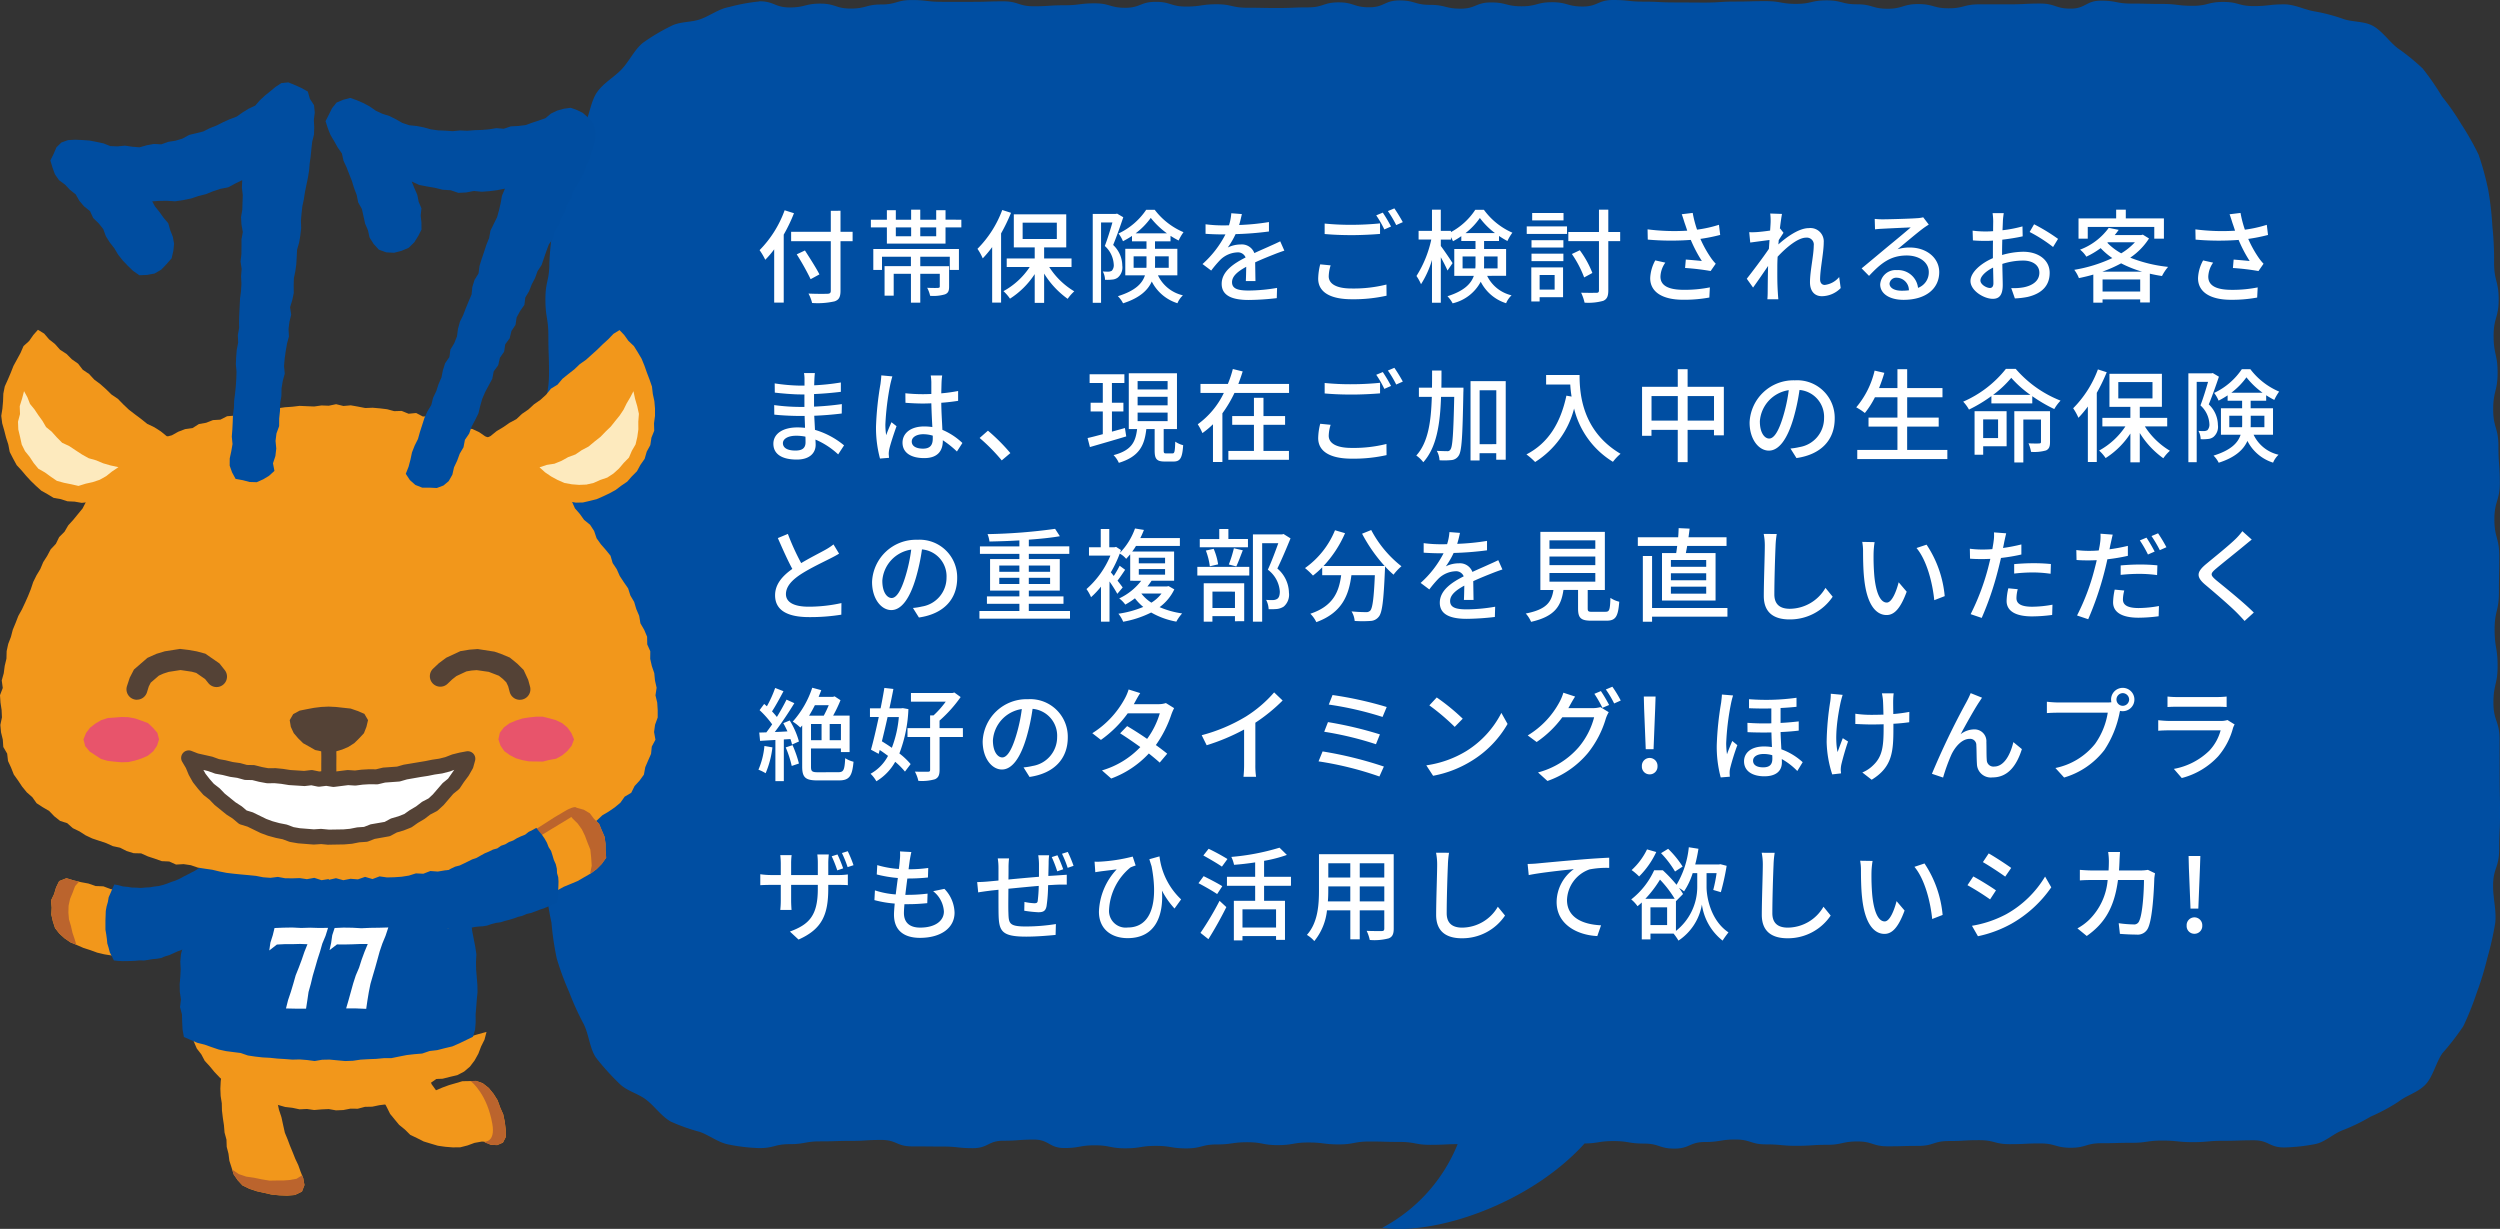 <svg xmlns="http://www.w3.org/2000/svg" width="345" height="169.586" viewBox="0 0 345 169.586"><rect x="0" y="0" width="345" height="169.586" fill="#333333" stroke="none"/><g transform="translate(-15050 -7078)"><path d="M115.755,169.431a22.657,22.657,0,0,0,10.4-11.544c-1.677.013-1.823.1-3.769.1-2.1,0-2.1-.4-4.209-.4s-2.1-.059-4.208-.059-2.105.4-4.209.4-2.1-.266-4.209-.266-2.1.365-4.208.365-2.105-.4-4.209-.4-2.1.306-4.209.306-2.1.544-4.208.544-2.1-.346-4.209-.346-2.1.336-4.208.336-2.105-.415-4.209-.415-2.1.375-4.209.375-2.1-1.166-4.208-1.166-2.105.158-4.209.158-2.1,1.028-4.209,1.028-2.1-.227-4.208-.227-2.105-.02-4.209-.02-2.1-.89-4.217-.89-2.1.129-4.208.129-2.105.069-4.217.069-2.112.385-4.217.385-2.112.544-4.217.544a24.727,24.727,0,0,1-4.209-.495c-1.357-.237-2.649-1.265-3.974-1.74a25.762,25.762,0,0,1-4.014-1.424c-1.259-.7-2.209-2.1-3.379-3.006s-2.731-1.2-3.779-2.3a33.977,33.977,0,0,1-3.128-3.47c-.911-1.276-1.008-3.323-1.764-4.747a37.889,37.889,0,0,1-1.983-4.379,38.233,38.233,0,0,1-1.7-4.6,40.04,40.04,0,0,1-.732-4.964,43.806,43.806,0,0,1-.78-5.013c0-2.531.651-2.531.651-5.062s-.5-2.531-.5-5.062.04-2.532.04-5.062S.26,104.576.26,102.044,0,99.513,0,96.982s.4-2.532.4-5.053S.968,89.4.968,86.867.593,84.336.593,81.815.528,79.284.528,76.753.341,74.222.341,71.69.95,69.16.95,66.629.617,64.1.617,61.566.357,59.035.357,56.5s.407-2.532.407-5.062S.675,48.911.675,46.38.268,43.849.268,41.318s.545-2.532.545-5.062a41.429,41.429,0,0,1,.528-4.973A42.278,42.278,0,0,1,1.894,26.3c.39-1.611.374-3.469.95-5s2.007-2.522,2.763-3.936.9-3.4,1.812-4.676,2.3-2.007,3.356-3.114,1.8-2.759,2.965-3.678a27.052,27.052,0,0,1,3.794-2.264c1.276-.7,2.787-.5,4.136-.988s2.551-1.434,3.94-1.671A25.4,25.4,0,0,1,29.788.2L29.78.177c2.1,0,2.1.851,4.208.851S36.094.5,38.2.5s2.1.682,4.209.682,2.1-.563,4.208-.563,2.1-.613,4.2-.613,2.1.247,4.209.247h4.208c2.105,0,2.105-.069,4.209-.069s2.1.682,4.209.682,2.1-.138,4.208-.138,2.1-.267,4.209-.267,2.1.613,4.208.613,2.105-.821,4.2-.821,2.1.653,4.2.653,2.1-.316,4.208-.316S95,1.067,97.1,1.067s2.1.04,4.209.04,2.1-.089,4.208-.089,2.105-.692,4.209-.692,2.1.682,4.208.682,2.105-.949,4.209-.949,2.1.613,4.209.613,2.1.524,4.208.524,2.105-.86,4.209-.86,2.1.534,4.209.534,2.1-.563,4.208-.563S141.294.9,143.4.9s2.1-.9,4.209-.9,2.1.227,4.208.227,2.105.109,4.209.109,2.1.02,4.208.02,2.105-.139,4.209-.139,2.1-.059,4.209-.059,2.1.376,4.208.376,2.105-.484,4.209-.484,2.1.544,4.209.544,2.1.613,4.208.613S187.592.563,189.7.563s2.1.583,4.209.583S196.01.6,198.114.6h4.209c2.1,0,2.1-.109,4.208-.109s2.105.7,4.209.7,2.1-1.1,4.209-1.1,2.1.405,4.208.405,2.105.049,4.217.049,2.1.257,4.209.257,2.1-.535,4.216-.535,2.113.573,4.217.573S238.132.6,240.237.6c1.414,0,2.738.722,4.1.959a24.23,24.23,0,0,1,4.014,1.049c1.325.474,2.876.277,4.135.978s2.21,2.136,3.38,3.056a29.712,29.712,0,0,1,3.453,2.8,35.314,35.314,0,0,1,2.673,3.866,33.4,33.4,0,0,1,2.674,3.837,38.587,38.587,0,0,1,2.38,4.2,39.357,39.357,0,0,1,1.325,4.845,42.813,42.813,0,0,1,.577,5.032,43.243,43.243,0,0,1,.235,5.023c0,2.531.635,2.531.635,5.063s-.7,2.531-.7,5.062.553,2.532.553,5.063-.609,2.531-.609,5.063.723,2.531.723,5.062.187,2.532.187,5.053-.747,2.531-.747,5.063.674,2.531.674,5.052-.049,2.532-.049,5.063-.593,2.531-.593,5.062.414,2.532.414,5.063-.577,2.531-.577,5.063.845,2.531.845,5.062.008,2.532.008,5.063.057,2.531.057,5.063-.121,2.531-.121,5.062-.837,2.532-.837,5.063c0,1.72.488,3.441.293,5.092a42.687,42.687,0,0,1-1.113,4.913,40.669,40.669,0,0,1-1.454,4.747,39.474,39.474,0,0,1-1.836,4.577,35.6,35.6,0,0,1-2.868,3.708c-.911,1.285-1.3,3.233-2.349,4.34s-2.6,1.473-3.77,2.393a25.927,25.927,0,0,1-3.786,2.027,25.908,25.908,0,0,1-3.811,1.859c-1.349.484-2.519,1.711-3.917,1.948a25.144,25.144,0,0,1-4.208.455c-2.105,0-2.105-.989-4.209-.989s-2.1.069-4.209.069-2.1.188-4.208.188-2.105-.218-4.209-.218-2.1.307-4.209.307-2.1.059-4.208.059-2.105.624-4.209.624-2.1-.594-4.208-.594-2.105.1-4.209.1-2.1-.553-4.209-.553-2.1.119-4.208.119-2.105.672-4.209.672-2.1.059-4.2.059-2.1-.672-4.2-.672-2.105.464-4.209.464-2.1.139-4.208.139-2.105-.2-4.209-.2-2.1-.672-4.209-.672-2.1.346-4.208.346-2.105.909-4.209.909-2.1-.692-4.209-.692-2.1-.346-4.208-.346c-2.028,0-2.1.312-3.987.334-6.753,7.458-17.991,11.791-25.568,11.791A16.537,16.537,0,0,1,115.755,169.431Z" transform="translate(15125 7078)" fill="#004ea2"/><path d="M3.99,4.338A15.149,15.149,0,0,1,.532,9.84a8.9,8.9,0,0,1,.784,1.33A12.759,12.759,0,0,0,2.548,9.728v7.35H3.864V7.7A21.952,21.952,0,0,0,5.278,4.744Zm9.38,2.968H11.7v-2.9H10.36v2.9H4.886v1.3H10.36V15.44c0,.308-.126.406-.448.42s-1.5.028-2.632-.028a5.323,5.323,0,0,1,.5,1.3,10.533,10.533,0,0,0,3.094-.224c.588-.2.826-.56.826-1.47V8.608H13.37Zm-4.578,5.88c-.42-.84-1.33-2.254-2-3.3l-1.134.532a34.835,34.835,0,0,1,1.918,3.43Zm7.434-.616h1.2V10.75h3.99v1.3H17.78v4.074h1.26V13.1h2.38v3.99h1.288V13.1H25.4v1.75c0,.14-.056.182-.238.2s-.826.014-1.5-.014a4.366,4.366,0,0,1,.406,1.106,5.647,5.647,0,0,0,2.044-.2c.462-.182.574-.49.574-1.078V12.052H22.708v-1.3h4.074v1.82h1.26V9.686H16.226Zm8.68-4.648h-2.2V6.7h2.2ZM19.334,6.7h2.114V7.922H19.334Zm6.86-1.064V4.324H24.906V5.64h-2.2V4.254h-1.26V5.64H19.334V4.324H18.1V5.64H15.89V6.7H18.1v2.24h8.092V6.7h2.184V5.64ZM34.02,4.3A14.96,14.96,0,0,1,30.6,9.658a7.706,7.706,0,0,1,.728,1.316,14.95,14.95,0,0,0,1.3-1.554v7.658h1.232V7.53a25.226,25.226,0,0,0,1.372-2.842Zm2.814,1.75h4.718V8.3H36.834Zm6.748,6.118V10.988H39.8V9.462h3.052V4.9H35.616V9.462H38.5v1.526H34.636v1.176h3.178A10.265,10.265,0,0,1,34.188,15.5a5.741,5.741,0,0,1,.9,1.036A11.391,11.391,0,0,0,38.5,13.144V17.12h1.3V13.074A12.017,12.017,0,0,0,43.05,16.56a5.819,5.819,0,0,1,.91-1.036,10.406,10.406,0,0,1-3.458-3.36ZM49.868,4.8l-.2.042H46.508V17.106h1.148V6.018h1.568c-.28.98-.672,2.268-1.05,3.248A3.687,3.687,0,0,1,49.406,11.8a1.146,1.146,0,0,1-.266.882.986.986,0,0,1-.462.126c-.2,0-.476,0-.784-.028a2.476,2.476,0,0,1,.308,1.148A5.684,5.684,0,0,0,49.2,13.9a1.425,1.425,0,0,0,.77-.28,1.826,1.826,0,0,0,.616-1.652,3.956,3.956,0,0,0-1.26-2.842C49.8,7.978,50.33,6.48,50.722,5.3Zm2.282,7.476V10.694h1.778v1.05c0,.182,0,.35-.014.532Zm4.844-1.582v1.582h-1.9c.014-.168.014-.336.014-.5V10.694ZM52.43,7.516a9.91,9.91,0,0,0,2.086-2.128,11.194,11.194,0,0,0,2.226,2.128Zm5.754,5.8V9.658H55.1V8.622h2.142V7.866c.378.238.756.462,1.12.644a6.666,6.666,0,0,1,.672-1.148,9.773,9.773,0,0,1-3.976-3.094H53.886a9.438,9.438,0,0,1-3.822,3.276,4.56,4.56,0,0,1,.616,1.064,12.537,12.537,0,0,0,1.246-.728v.742h2V9.658H51v3.654h2.716c-.364,1.12-1.316,2.128-3.738,2.884a3.659,3.659,0,0,1,.714.98c2.282-.728,3.43-1.806,3.962-3.01a5.994,5.994,0,0,0,3.542,3,3.124,3.124,0,0,1,.756-1.092,5.045,5.045,0,0,1-3.444-2.758Zm8.9-8.456-1.456-.112A6.972,6.972,0,0,1,65.31,6.41c-.28.014-.56.014-.826.014a18.1,18.1,0,0,1-2.408-.154V7.586c.784.056,1.75.084,2.338.084h.406a14.067,14.067,0,0,1-3.164,4.088l1.2.9a15.226,15.226,0,0,1,1.274-1.5,3.568,3.568,0,0,1,2.324-1.008,1.127,1.127,0,0,1,1.148.7c-1.624.826-3.3,1.918-3.3,3.64s1.624,2.226,3.71,2.226a35.651,35.651,0,0,0,3.892-.252l.042-1.414a23.84,23.84,0,0,1-3.892.364c-1.414,0-2.324-.2-2.324-1.148,0-.826.756-1.47,1.96-2.128-.014.686-.028,1.484-.056,1.974h1.33c-.014-.672-.028-1.792-.042-2.59.98-.448,1.89-.812,2.6-1.092.42-.168,1.022-.392,1.428-.518L72.38,8.622c-.448.224-.854.406-1.33.616-.658.308-1.372.6-2.24,1.008a1.843,1.843,0,0,0-1.876-1.19,4.112,4.112,0,0,0-1.792.42A11.234,11.234,0,0,0,66.22,7.628a43.257,43.257,0,0,0,4.606-.364v-1.3a32.276,32.276,0,0,1-4.116.406C66.892,5.766,67,5.248,67.088,4.856ZM78.512,6.172V7.614c1.12.1,2.324.154,3.752.154,1.316,0,2.926-.084,3.892-.168V6.144c-1.036.112-2.534.2-3.892.2A35.76,35.76,0,0,1,78.512,6.172Zm.826,5.768L77.9,11.8a8.576,8.576,0,0,0-.28,1.974c0,1.834,1.624,2.842,4.634,2.842a20.8,20.8,0,0,0,4.8-.49l-.014-1.54a18.58,18.58,0,0,1-4.83.546c-2.156,0-3.136-.686-3.136-1.68A5.375,5.375,0,0,1,79.338,11.94Zm7.2-7.28-.91.378a14.26,14.26,0,0,1,1.12,1.946l.924-.406A20.286,20.286,0,0,0,86.534,4.66Zm1.6-.588-.9.378a14.644,14.644,0,0,1,1.148,1.932l.91-.406A21.724,21.724,0,0,0,88.13,4.072Zm9.408,8.288V10.708H99.33v1.036a4.537,4.537,0,0,1-.028.616Zm4.83-1.652V12.36h-1.876c.014-.2.014-.392.014-.588V10.708Zm-4.424-3.22A9.508,9.508,0,0,0,99.932,5.4a10.14,10.14,0,0,0,2.086,2.086Zm5.6,5.894v-3.7h-3.038V8.58h2.058v-.7a11.633,11.633,0,0,0,1.162.7,6.383,6.383,0,0,1,.686-1.148,9.623,9.623,0,0,1-3.934-3.164H99.3a9.224,9.224,0,0,1-3.36,3.08V7.18h-1.4V4.254H93.324V7.18H91.476v1.2h1.75a15.417,15.417,0,0,1-2.044,5.026,6.776,6.776,0,0,1,.63,1.134A13.154,13.154,0,0,0,93.324,11.2v5.894h1.218V10.82c.364.658.742,1.4.924,1.834l.7-1.022c-.21-.35-1.246-1.876-1.624-2.366V8.384h1.4V8.048a5.208,5.208,0,0,1,.28.56,9,9,0,0,0,1.148-.7V8.58h1.96V9.686H96.4v3.7h2.7c-.378,1.078-1.33,2.086-3.64,2.814a4.389,4.389,0,0,1,.714.98,5.9,5.9,0,0,0,3.878-2.982,5.918,5.918,0,0,0,3.5,2.968,3.124,3.124,0,0,1,.756-1.092,5.008,5.008,0,0,1-3.374-2.688Zm7.924-8.666h-4.326V5.738h4.326ZM110.25,13.27v2.016h-2.072V13.27Zm1.162-1.05H107.03v4.7h1.148v-.588h3.234Zm-4.354-.868h4.4V10.33h-4.4Zm0-1.876h4.4V8.468h-4.4ZM106.4,7.6h5.558V6.564H106.4Zm12.894-.266h-1.638V4.254h-1.288v3.08H112.14v1.26h4.228v6.8c0,.252-.1.336-.364.336s-1.162.014-2.1-.014a6.159,6.159,0,0,1,.476,1.372,7.7,7.7,0,0,0,2.576-.252c.5-.224.7-.6.7-1.442v-6.8h1.638Zm-3.836,5.656a13.4,13.4,0,0,0-1.736-3.136l-1.092.518a15.052,15.052,0,0,1,1.694,3.234Zm12.726-6.916c.1.28.224.644.364,1.078a28.885,28.885,0,0,1-5.474-.182l.028,1.414a36.814,36.814,0,0,0,5.936.042,19.266,19.266,0,0,0,1.526,2.912c-.476-.056-1.47-.14-2.212-.2l-.1,1.162a33.572,33.572,0,0,1,3.528.42l.7-1.008a6.634,6.634,0,0,1-.672-.826,15.6,15.6,0,0,1-1.442-2.6,24.128,24.128,0,0,0,2.73-.546l-.168-1.4a17.3,17.3,0,0,1-3.024.672,15.223,15.223,0,0,1-.6-2.31l-1.512.182C127.946,5.3,128.086,5.766,128.184,6.074Zm-2.66,5.488-1.386-.308a5.5,5.5,0,0,0-.7,2.45c0,1.946,1.736,2.968,4.48,2.982a19.122,19.122,0,0,0,3.682-.308l.07-1.4a17.7,17.7,0,0,1-3.668.336c-2.016-.014-3.15-.56-3.15-1.82A3.543,3.543,0,0,1,125.524,11.562ZM140.056,5.92c0,.154-.028.616-.07,1.218-.672.1-1.4.182-1.834.21a8.9,8.9,0,0,1-1.05.014l.14,1.428c.84-.112,2-.266,2.66-.35l-.084,1.218c-.756,1.134-2.282,3.15-3.052,4.13l.868,1.218c.588-.812,1.414-2.016,2.072-2.982-.042,1.554-.042,2.352-.056,3.668,0,.224-.014.63-.042.924h1.512c-.028-.294-.056-.7-.07-.952-.084-1.274-.07-2.268-.07-3.486,0-.434.014-.924.042-1.428,1.218-1.316,2.828-2.632,3.92-2.632a.961.961,0,0,1,1.064,1.106c0,1.316-.518,3.514-.518,5.054,0,1.246.658,1.918,1.638,1.918a3.678,3.678,0,0,0,2.6-1.12l-.21-1.526a3.049,3.049,0,0,1-1.988,1.092c-.434,0-.644-.336-.644-.756,0-1.442.5-3.7.5-5.11A1.842,1.842,0,0,0,145.334,6.8c-1.386,0-3.108,1.26-4.214,2.254.028-.21.042-.406.056-.6.224-.35.49-.756.658-1.008l-.462-.588-.042.014c.112-.924.224-1.666.294-2.03L140,4.786A7.788,7.788,0,0,1,140.056,5.92Zm16.408,8.526a.931.931,0,0,1,1.022-.8,1.72,1.72,0,0,1,1.652,1.736,7.46,7.46,0,0,1-.994.056C157.15,15.44,156.464,15.062,156.464,14.446ZM154.42,5.528l.042,1.442c.322-.042.686-.07,1.036-.084.728-.042,3.15-.154,3.892-.182-.7.616-2.324,1.96-3.108,2.6-.826.686-2.576,2.156-3.668,3.052l1.022,1.036c1.652-1.764,2.968-2.814,5.208-2.814,1.75,0,3.038.952,3.038,2.268a2.274,2.274,0,0,1-1.484,2.2,2.763,2.763,0,0,0-2.912-2.45,2.128,2.128,0,0,0-2.31,1.974c0,1.274,1.288,2.128,3.22,2.128,3.15,0,4.928-1.6,4.928-3.822,0-1.96-1.736-3.4-4.074-3.4a5.8,5.8,0,0,0-1.68.238c.994-.812,2.716-2.268,3.43-2.8.294-.224.588-.42.882-.6l-.77-1.008a4.174,4.174,0,0,1-.9.126c-.756.07-3.948.154-4.676.154A10.169,10.169,0,0,1,154.42,5.528Zm17.808-.8h-1.54a9.1,9.1,0,0,1,.084,1.106c0,.252-.014.756-.014,1.386q-.525.042-.966.042a14.144,14.144,0,0,1-1.862-.112l.042,1.344c.462.042.994.07,1.848.07q.4,0,.924-.042c-.014.532-.014,1.064-.014,1.554v.868c-1.652.714-3.094,1.96-3.094,3.15,0,1.344,1.862,2.464,3.08,2.464.826,0,1.372-.434,1.372-1.918,0-.56-.042-1.736-.056-2.9a9.472,9.472,0,0,1,2.87-.462c1.274,0,2.24.6,2.24,1.68,0,1.176-1.022,1.792-2.2,2.016a7.384,7.384,0,0,1-1.68.1l.5,1.428a10.881,10.881,0,0,0,1.778-.21c2.058-.49,3.024-1.652,3.024-3.318,0-1.792-1.568-2.912-3.654-2.912a10.936,10.936,0,0,0-2.912.448v-.49c0-.5.014-1.064.028-1.624.966-.112,2-.28,2.814-.462l-.028-1.372a17.547,17.547,0,0,1-2.758.532c.028-.5.042-.952.056-1.288S172.186,5,172.228,4.73Zm4.186,1.54L175.8,7.334a20.279,20.279,0,0,1,3.234,2.072l.686-1.12A25.071,25.071,0,0,0,176.414,6.27Zm-7.406,7.756c0-.56.728-1.274,1.75-1.778.014.91.042,1.722.042,2.17s-.2.644-.476.644C169.848,15.062,169.008,14.586,169.008,14.026ZM183.82,6.634H193V8.258h1.33v-2.8H189.07v-1.2h-1.33v1.2h-5.194v2.8h1.274Zm2.016,6.174a17.955,17.955,0,0,0,2.59-1.148,16.087,16.087,0,0,0,2.884,1.148Zm.028,2.744V13.886h5.194v1.666Zm.742-6.8h3.724a8.742,8.742,0,0,1-1.89,1.526,7.949,7.949,0,0,1-1.918-1.456Zm4.816-1.05-.238.056h-3.64q.294-.357.546-.714l-1.372-.28a8.676,8.676,0,0,1-3.962,3.01,3.806,3.806,0,0,1,.868.966A11.146,11.146,0,0,0,185.6,9.56a9.475,9.475,0,0,0,1.61,1.372,20.089,20.089,0,0,1-5.25,1.624A4.641,4.641,0,0,1,182.6,13.7c.658-.14,1.33-.294,1.988-.49v3.878h1.274v-.448h5.194v.42h1.33V13.088c.546.126,1.106.238,1.68.322a6.373,6.373,0,0,1,.84-1.26,19.42,19.42,0,0,1-5.222-1.274,9.122,9.122,0,0,0,2.59-2.646Zm12.362-1.624c.1.28.224.644.364,1.078a28.885,28.885,0,0,1-5.474-.182l.028,1.414a36.814,36.814,0,0,0,5.936.042,19.265,19.265,0,0,0,1.526,2.912c-.476-.056-1.47-.14-2.212-.2l-.1,1.162a33.573,33.573,0,0,1,3.528.42l.7-1.008a6.631,6.631,0,0,1-.672-.826,15.6,15.6,0,0,1-1.442-2.6,24.129,24.129,0,0,0,2.73-.546l-.168-1.4a17.3,17.3,0,0,1-3.024.672,15.225,15.225,0,0,1-.6-2.31l-1.512.182C203.546,5.3,203.686,5.766,203.784,6.074Zm-2.66,5.488-1.386-.308a5.5,5.5,0,0,0-.7,2.45c0,1.946,1.736,2.968,4.48,2.982a19.122,19.122,0,0,0,3.682-.308l.07-1.4a17.7,17.7,0,0,1-3.668.336c-2.016-.014-3.15-.56-3.15-1.82A3.543,3.543,0,0,1,201.124,11.562ZM3.752,36.474c0-.56.644-1.022,1.834-1.022a6.342,6.342,0,0,1,1.274.126c.014.308.014.588.014.784,0,.9-.6,1.134-1.386,1.134C4.284,37.5,3.752,37.076,3.752,36.474ZM8.162,26.8h-1.5a4.594,4.594,0,0,1,.07.882v.854h-.6a25.366,25.366,0,0,1-3.514-.308L2.632,29.5c.91.112,2.59.252,3.514.252H6.72v1.722H6.006a27.37,27.37,0,0,1-3.458-.252l.014,1.316c.966.112,2.52.182,3.416.182h.77c.014.518.042,1.092.056,1.638-.336-.028-.672-.056-1.036-.056-2.086,0-3.332.91-3.332,2.254,0,1.4,1.134,2.184,3.234,2.184,1.834,0,2.6-.966,2.6-2.03,0-.2-.014-.434-.028-.728a10.764,10.764,0,0,1,3.136,2.044l.812-1.246A11.241,11.241,0,0,0,8.176,34.64c-.028-.63-.07-1.3-.1-1.946,1.344-.056,2.506-.154,3.794-.308l.014-1.3c-1.218.168-2.45.294-3.836.35V29.7c1.358-.056,2.66-.182,3.7-.308V28.1a30.761,30.761,0,0,1-3.682.392c.014-.308.014-.574.028-.742C8.106,27.36,8.134,27.052,8.162,26.8Zm13.37,9.45c0-.6.658-1.008,1.6-1.008a4.512,4.512,0,0,1,1.3.2v.378c0,.882-.322,1.414-1.358,1.414C22.176,37.23,21.532,36.908,21.532,36.25Zm4.2-9.114H24.15a6.888,6.888,0,0,1,.084.9v1.652c-.392.014-.77.028-1.162.028a22.793,22.793,0,0,1-2.422-.126l.014,1.316c.812.056,1.582.1,2.394.1.392,0,.784-.014,1.176-.028.028,1.092.084,2.3.14,3.276a7.451,7.451,0,0,0-1.134-.084c-1.876,0-2.982.952-2.982,2.24,0,1.344,1.106,2.128,3,2.128,1.946,0,2.562-1.106,2.562-2.394v-.07a13.311,13.311,0,0,1,1.946,1.554l.756-1.176A9.236,9.236,0,0,0,25.76,34.64c-.042-1.078-.14-2.338-.154-3.738.812-.056,1.6-.154,2.324-.266V29.278a21.654,21.654,0,0,1-2.324.322c.014-.644.028-1.246.042-1.6C25.662,27.724,25.69,27.416,25.732,27.136Zm-6.874.126-1.526-.14c-.014.364-.07.812-.112,1.162A42.957,42.957,0,0,0,16.6,34.15,16.386,16.386,0,0,0,17.15,38.6l1.246-.1c-.014-.168-.028-.378-.042-.518a3.614,3.614,0,0,1,.07-.644c.154-.714.63-2.142,1.008-3.206l-.7-.546c-.224.518-.532,1.218-.728,1.792a9.107,9.107,0,0,1-.112-1.5,37.011,37.011,0,0,1,.686-5.544C18.634,28.088,18.774,27.514,18.858,27.262ZM33.95,38.854l1.19-1.008a25.833,25.833,0,0,0-3.094-3.094L30.9,35.76A25.553,25.553,0,0,1,33.95,38.854Zm17-4.466-1.792.5V32.106h1.582V30.9H49.154v-2.73h1.722v-1.2h-4.8v1.2h1.82V30.9h-1.68v1.2h1.68v3.136c-.784.21-1.512.406-2.1.532l.322,1.246c1.4-.406,3.262-.938,5.012-1.47ZM52.7,32.26H56.84v1.176H52.7Zm0-2.184H56.84v1.176H52.7Zm0-2.17H56.84v1.162H52.7Zm3.948,9.982c-.294,0-.35-.042-.35-.42v-2.94h1.834v-7.7h-6.65v7.7h1.148c-.21,1.75-.742,2.94-3.248,3.6a3.6,3.6,0,0,1,.728,1.064c2.842-.868,3.542-2.422,3.794-4.662h1.148v2.954c0,1.162.266,1.526,1.386,1.526h1.218c.91,0,1.218-.462,1.33-2.254a3.352,3.352,0,0,1-1.092-.49c-.042,1.414-.1,1.624-.392,1.624ZM70.07,33.94h2.982v-1.2H70.07v-2.52H68.754v2.52h-3v1.2h3v3.612H65.226V38.77h8.358V37.552H70.07ZM66.6,28.3c.224-.574.42-1.148.6-1.722l-1.358-.336a14.781,14.781,0,0,1-.686,2.058h-3.78v1.246H64.6A11.433,11.433,0,0,1,61,33.87a7.778,7.778,0,0,1,.644,1.218A12.2,12.2,0,0,0,63.1,33.87v5.208h1.3v-6.72a17.115,17.115,0,0,0,1.666-2.814H73.6V28.3Zm11.914-.126v1.442c1.12.1,2.324.154,3.752.154,1.316,0,2.926-.084,3.892-.168V28.144c-1.036.112-2.534.2-3.892.2A35.76,35.76,0,0,1,78.512,28.172Zm.826,5.768L77.9,33.8a8.576,8.576,0,0,0-.28,1.974c0,1.834,1.624,2.842,4.634,2.842a20.8,20.8,0,0,0,4.8-.49l-.014-1.54a18.58,18.58,0,0,1-4.83.546c-2.156,0-3.136-.686-3.136-1.68A5.375,5.375,0,0,1,79.338,33.94Zm7.2-7.28-.91.378a14.26,14.26,0,0,1,1.12,1.946l.924-.406A20.287,20.287,0,0,0,86.534,26.66Zm1.6-.588-.9.378a14.644,14.644,0,0,1,1.148,1.932l.91-.406A21.724,21.724,0,0,0,88.13,26.072Zm6.482,2.744c.014-.77.014-1.568.014-2.366H93.338c0,.812,0,1.6-.014,2.366H91.518V30.09H93.3c-.1,3.388-.49,6.272-2.142,8.092a4.325,4.325,0,0,1,.966.924c1.848-2.044,2.324-5.278,2.45-9.016h1.82c-.112,5.04-.224,6.874-.518,7.252a.451.451,0,0,1-.476.238c-.238,0-.8-.014-1.414-.042a2.911,2.911,0,0,1,.378,1.3,10.194,10.194,0,0,0,1.652-.028,1.288,1.288,0,0,0,.994-.616c.434-.63.532-2.7.644-8.75.014-.168.014-.63.014-.63Zm5.278,7.8V29.18h2.3v7.434ZM98.644,27.92V38.868H99.89V37.86h2.3v.9H103.5V27.92Zm10.43-.854v1.316h3.332a15.47,15.47,0,0,0,.182,1.666l-.714-.126c-.812,3.794-2.506,6.552-5.516,8.106a9.957,9.957,0,0,1,1.2,1.05,12.347,12.347,0,0,0,5.376-7.378,11.878,11.878,0,0,0,5.362,7.35,6.578,6.578,0,0,1,1.05-1.106c-5.334-3.15-5.656-8.344-5.656-10.878Zm19.53,6.3V29.978h3.64v3.388Zm-4.984,0V29.978h3.626v3.388ZM128.6,28.7V26.268h-1.358V28.7h-4.928v6.762h1.3V34.64h3.626v4.452H128.6V34.64h3.64V35.4H133.6V28.7Zm20.3,4.382a5.182,5.182,0,0,0-5.488-5.278,6.068,6.068,0,0,0-6.258,5.824c0,2.338,1.274,3.878,2.66,3.878s2.548-1.582,3.388-4.438a27.878,27.878,0,0,0,.84-3.934,3.722,3.722,0,0,1,3.388,3.906,4.027,4.027,0,0,1-3.388,3.976,8.653,8.653,0,0,1-1.246.2l.826,1.316C147.028,38.042,148.9,36.026,148.9,33.086Zm-10.332.406a4.68,4.68,0,0,1,3.99-4.326,22.29,22.29,0,0,1-.77,3.612c-.644,2.156-1.3,3.066-1.932,3.066C139.258,35.844,138.572,35.1,138.572,33.492Zm20.328,3.92v-3.22h4.354V32.946H158.9v-2.8h4.872V28.872H158.9v-2.6h-1.344v2.6h-2.534c.266-.672.518-1.386.728-2.1l-1.344-.308a12.086,12.086,0,0,1-2.534,5.068,8.338,8.338,0,0,1,1.19.784,12.087,12.087,0,0,0,1.386-2.17h3.108v2.8h-3.99v1.246h3.99v3.22h-5.544v1.26h12.432v-1.26ZM171.444,33.2v2.576h-2.058V33.2Zm1.176-1.134H168.2V38.07h1.19V36.908h3.234Zm5.992,0h-4.928v7.07h1.246V33.212h2.436v3.08c0,.168-.056.21-.252.224s-.812.014-1.47-.014a5.142,5.142,0,0,1,.35,1.176,5.94,5.94,0,0,0,2.072-.2c.434-.21.546-.56.546-1.162Zm-7.854-2.254a14.188,14.188,0,0,0,2.506-2.352A15.23,15.23,0,0,0,175.9,29.81Zm1.764-3.584a15.3,15.3,0,0,1-5.894,4.522,5.175,5.175,0,0,1,.8,1.092,19.717,19.717,0,0,0,3.094-1.862v1.008h5.642v-.994A20.845,20.845,0,0,0,179.2,31.77a5.846,5.846,0,0,1,.868-1.162,15.805,15.805,0,0,1-6.188-4.382Zm12.7.07a14.96,14.96,0,0,1-3.416,5.362,7.7,7.7,0,0,1,.728,1.316,14.949,14.949,0,0,0,1.3-1.554v7.658h1.232V29.53a25.227,25.227,0,0,0,1.372-2.842Zm2.814,1.75h4.718V30.3h-4.718Zm6.748,6.118V32.988H191V31.462h3.052V26.9h-7.238v4.564H189.7v1.526h-3.864v1.176h3.178a10.265,10.265,0,0,1-3.626,3.332,5.74,5.74,0,0,1,.9,1.036,11.391,11.391,0,0,0,3.416-3.388V39.12H191V35.074a12.018,12.018,0,0,0,3.248,3.486,5.819,5.819,0,0,1,.91-1.036,10.406,10.406,0,0,1-3.458-3.36Zm6.286-7.364-.2.042h-3.164V39.106h1.148V28.018h1.568c-.28.98-.672,2.268-1.05,3.248a3.687,3.687,0,0,1,1.232,2.534,1.146,1.146,0,0,1-.266.882.986.986,0,0,1-.462.126c-.2,0-.476,0-.784-.028a2.476,2.476,0,0,1,.308,1.148,5.684,5.684,0,0,0,.994-.028,1.425,1.425,0,0,0,.77-.28,1.826,1.826,0,0,0,.616-1.652,3.956,3.956,0,0,0-1.26-2.842c.476-1.148,1.008-2.646,1.4-3.822Zm2.282,7.476V32.694h1.778v1.05c0,.182,0,.35-.014.532Zm4.844-1.582v1.582h-1.9c.014-.168.014-.336.014-.5V32.694Zm-4.564-3.178a9.911,9.911,0,0,0,2.086-2.128,11.194,11.194,0,0,0,2.226,2.128Zm5.754,5.8V31.658H206.3V30.622h2.142v-.756c.378.238.756.462,1.12.644a6.666,6.666,0,0,1,.672-1.148,9.773,9.773,0,0,1-3.976-3.094h-1.176a9.438,9.438,0,0,1-3.822,3.276,4.56,4.56,0,0,1,.616,1.064,12.535,12.535,0,0,0,1.246-.728v.742h2v1.036H202.2v3.654h2.716c-.364,1.12-1.316,2.128-3.738,2.884a3.659,3.659,0,0,1,.714.98c2.282-.728,3.43-1.806,3.962-3.01a5.994,5.994,0,0,0,3.542,3,3.125,3.125,0,0,1,.756-1.092,5.045,5.045,0,0,1-3.444-2.758ZM4.438,49l-1.386.574c.658,1.5,1.358,3.08,2,4.256-1.428,1.008-2.38,2.156-2.38,3.64,0,2.24,1.988,3.01,4.69,3.01a26.728,26.728,0,0,0,4.452-.336l.014-1.6a20.857,20.857,0,0,1-4.522.5c-2.086,0-3.136-.644-3.136-1.736,0-1.022.784-1.9,2.016-2.716,1.33-.868,3.192-1.736,4.116-2.212.448-.224.84-.434,1.2-.658l-.77-1.274a7.763,7.763,0,0,1-1.12.742C8.89,51.6,7.5,52.286,6.272,53.028A32.71,32.71,0,0,1,4.438,49ZM27.8,55.086a5.182,5.182,0,0,0-5.488-5.278,6.068,6.068,0,0,0-6.258,5.824c0,2.338,1.274,3.878,2.66,3.878s2.548-1.582,3.388-4.438a27.877,27.877,0,0,0,.84-3.934,3.722,3.722,0,0,1,3.388,3.906,4.027,4.027,0,0,1-3.388,3.976,8.653,8.653,0,0,1-1.246.2l.826,1.316C25.928,60.042,27.8,58.026,27.8,55.086Zm-10.332.406a4.68,4.68,0,0,1,3.99-4.326,22.289,22.289,0,0,1-.77,3.612c-.644,2.156-1.3,3.066-1.932,3.066C18.158,57.844,17.472,57.1,17.472,55.492Zm16.142.42v-.854h2.772v.854Zm0-2.548h2.772v.868H33.614Zm7.014,0v.868h-2.94v-.868Zm0,2.548h-2.94v-.854h2.94Zm-2.94,3.724v-.994h4.788V57.62H37.688v-.8h4.27V52.468h-4.27v-.714h5.586V50.718H37.688v-.924c1.582-.112,3.08-.266,4.284-.476L41.314,48.3a75.912,75.912,0,0,1-9.324.728,4.063,4.063,0,0,1,.266,1.022c1.3-.028,2.73-.07,4.13-.154v.826H30.94v1.036h5.446v.714H32.34v4.354h4.046v.8h-4.48v1.022h4.48v.994H30.87v1.05h12.5v-1.05ZM56,57.228a5.07,5.07,0,0,1-1.4,1.26,5.483,5.483,0,0,1-1.386-1.26Zm-3.136-3.374H56.49v.77H52.864Zm0-1.568H56.49v.77H52.864Zm4.116,3.92-.238.042H54.054c.21-.252.392-.518.574-.784h3.108V51.432H51.954a6.736,6.736,0,0,0,.518-.77h6.062V49.57h-5.46c.2-.378.35-.756.5-1.12l-1.232-.2A9.373,9.373,0,0,1,50.274,51.6l.126-.378-.672-.434-.224.056H48.79v-2.52H47.614v2.52H45.99v1.148h2.954a12.555,12.555,0,0,1-3.3,4.62,5.7,5.7,0,0,1,.63,1.12,11.525,11.525,0,0,0,1.372-1.456v4.83h1.176V55.562A18.448,18.448,0,0,1,49.9,57.27l.742-.882c-.112-.154-.392-.532-.714-.938.322-.42.7-.98,1.05-1.5l-.756-.56a13.823,13.823,0,0,1-.812,1.414c-.14-.182-.28-.364-.406-.5a16.243,16.243,0,0,0,1.232-2.59,2.959,2.959,0,0,1,.882.728c.2-.21.378-.42.56-.63v3.654H53.2A8.268,8.268,0,0,1,50.162,57.9a4.049,4.049,0,0,1,.84.854,10.38,10.38,0,0,0,1.33-.868,7.1,7.1,0,0,0,1.148,1.19,13.992,13.992,0,0,1-3.43.938,4.364,4.364,0,0,1,.658,1.106,14.085,14.085,0,0,0,3.864-1.274,10.869,10.869,0,0,0,3.472,1.26,5.9,5.9,0,0,1,.8-1.134,11.874,11.874,0,0,1-3.108-.868,6.546,6.546,0,0,0,2.03-2.45Zm10.948-6.5h-2.7V48.324h-1.26V49.71H61.278v1.134h6.65Zm-1.61,3.78c.28-.574.588-1.442.9-2.226l-1.232-.28a16.673,16.673,0,0,1-.7,2.24ZM63.812,53.2a8.638,8.638,0,0,0-.616-2.142l-1.078.238a9.129,9.129,0,0,1,.546,2.17Zm2.324,3.766v2.254H63.028V56.962Zm-4.312,4.144h1.2V60.35h3.108v.7H67.41V55.814H61.824Zm-.882-6.37H68.11v-1.19H60.942Zm11.9-5.726-.21.056H68.614v12.04h1.274V50.284h2.226c-.392,1.092-.938,2.562-1.442,3.654a4.1,4.1,0,0,1,1.652,3c0,.5-.1.868-.378,1.036a1.144,1.144,0,0,1-.56.154,7.761,7.761,0,0,1-.952-.028,3.114,3.114,0,0,1,.35,1.288,10.048,10.048,0,0,0,1.148-.028,2.207,2.207,0,0,0,.938-.336,2.166,2.166,0,0,0,.714-1.932,4.5,4.5,0,0,0-1.6-3.318c.6-1.218,1.274-2.828,1.82-4.158Zm10.836-.042a21.507,21.507,0,0,0,3.108,4.452H78.358A15.733,15.733,0,0,0,81.326,48.9l-1.386-.406A11.881,11.881,0,0,1,75.8,53.714,9.764,9.764,0,0,1,76.9,54.75a11.931,11.931,0,0,0,1.274-1.134v1.078h2.618c-.294,2.212-1.036,4.256-4.256,5.32a4.109,4.109,0,0,1,.826,1.162c3.6-1.316,4.494-3.766,4.844-6.482h3.234c-.14,3.248-.322,4.564-.644,4.9a.75.75,0,0,1-.6.2c-.322,0-1.12-.014-1.974-.1a2.986,2.986,0,0,1,.434,1.316,15.782,15.782,0,0,0,2.17,0,1.509,1.509,0,0,0,1.148-.574c.476-.546.672-2.17.854-6.412.014-.126.014-.42.014-.546a12.788,12.788,0,0,0,1.176,1.148,7.161,7.161,0,0,1,1.092-1.162,15.5,15.5,0,0,1-4.172-5Zm13.51-.112-1.456-.112a6.972,6.972,0,0,1-.322,1.666c-.28.014-.56.014-.826.014a18.1,18.1,0,0,1-2.408-.154v1.316c.784.056,1.75.084,2.338.084h.406a14.066,14.066,0,0,1-3.164,4.088l1.2.9a15.228,15.228,0,0,1,1.274-1.5,3.568,3.568,0,0,1,2.324-1.008,1.127,1.127,0,0,1,1.148.7c-1.624.826-3.3,1.918-3.3,3.64s1.624,2.226,3.71,2.226A35.651,35.651,0,0,0,102,60.462l.042-1.414a23.84,23.84,0,0,1-3.892.364c-1.414,0-2.324-.2-2.324-1.148,0-.826.756-1.47,1.96-2.128-.014.686-.028,1.484-.056,1.974h1.33c-.014-.672-.028-1.792-.042-2.59.98-.448,1.89-.812,2.6-1.092.42-.168,1.022-.392,1.428-.518l-.574-1.288c-.448.224-.854.406-1.33.616-.658.308-1.372.6-2.24,1.008a1.843,1.843,0,0,0-1.876-1.19,4.112,4.112,0,0,0-1.792.42,11.234,11.234,0,0,0,1.078-1.848,43.257,43.257,0,0,0,4.606-.364v-1.3a32.276,32.276,0,0,1-4.116.406C96.992,49.766,97.1,49.248,97.188,48.856Zm12.348,5.53h6.328v1.2h-6.328Zm0-2.268h6.328v1.19h-6.328Zm0-2.24h6.328v1.176h-6.328Zm5.936,9.87c-.56,0-.658-.056-.658-.476V56.738h2.366V48.716h-8.9v8.022h1.806c-.266,1.666-.952,2.688-3.822,3.248A4.032,4.032,0,0,1,107,61.134c3.276-.742,4.144-2.17,4.466-4.4h2.016v2.534c0,1.316.364,1.708,1.834,1.708h2.072c1.26,0,1.624-.518,1.778-2.618a3.667,3.667,0,0,1-1.218-.532c-.056,1.694-.14,1.918-.686,1.918Zm15.694-6.216h-4.872v-.938h4.872Zm0,1.862h-4.872v-.966h4.872Zm0,1.848h-4.872v-.966h4.872Zm-6.1-5.6v6.552h7.392V51.642h-4.1c.056-.294.126-.63.182-.98h5.432v-1.2h-5.25c.056-.392.112-.8.154-1.19l-1.512-.07c-.014.378-.028.812-.07,1.26H121.73v1.2h5.432c-.042.35-.084.672-.14.98Zm9.03,7.574h-10.4V52.048h-1.274V61.12h1.274v-.7h10.4Zm6.8-10.206L139.1,49a8.1,8.1,0,0,1,.154,1.624c0,1.344-.14,4.956-.14,6.944,0,2.324,1.428,3.234,3.556,3.234a7.109,7.109,0,0,0,5.95-3.136l-.994-1.218a5.737,5.737,0,0,1-4.928,2.884c-1.218,0-2.128-.5-2.128-1.988,0-1.932.1-5.166.168-6.72A12.768,12.768,0,0,1,140.9,49.01Zm13.51,1.12L152.7,50.1a7.163,7.163,0,0,1,.112,1.316c0,.84.014,2.52.154,3.752.378,3.682,1.68,5.026,3.094,5.026,1.022,0,1.89-.826,2.772-3.22l-1.106-1.3c-.322,1.274-.938,2.8-1.638,2.8-.938,0-1.512-1.484-1.722-3.682a31.345,31.345,0,0,1-.1-3.15A11.461,11.461,0,0,1,154.406,50.13Zm7.168.35-1.386.462c1.414,1.68,2.212,4.788,2.45,7.2l1.442-.56A15.25,15.25,0,0,0,161.574,50.48Zm12.586,6.146-1.3-.126a8.228,8.228,0,0,0-.238,1.75c0,1.386,1.232,2.128,3.514,2.128a21.617,21.617,0,0,0,2.772-.2l.042-1.414a15.821,15.821,0,0,1-2.8.28c-1.792,0-2.17-.574-2.17-1.2A5.14,5.14,0,0,1,174.16,56.626Zm-1.6-7.714-1.68-.126a5.727,5.727,0,0,1-.056,1.26c-.028.266-.1.63-.168,1.05-.49.042-.966.056-1.4.056a13.193,13.193,0,0,1-1.708-.112l.028,1.372c.5.042,1.022.056,1.666.056.35,0,.728-.014,1.134-.028-.112.462-.224.924-.336,1.358a32.38,32.38,0,0,1-2.38,6.272l1.526.518a42.29,42.29,0,0,0,2.212-6.44c.154-.588.308-1.232.448-1.834a25.084,25.084,0,0,0,2.814-.476V50.452a24.565,24.565,0,0,1-2.534.49c.07-.308.126-.588.168-.826C172.354,49.836,172.48,49.262,172.564,48.912Zm1.106,4.256v1.3a23.561,23.561,0,0,1,2.646-.154,17.692,17.692,0,0,1,2.38.182l.042-1.344a23.729,23.729,0,0,0-2.45-.112C175.392,53.042,174.426,53.1,173.67,53.168Zm15.19,3.64-1.316-.126a9.214,9.214,0,0,0-.224,1.75c0,1.386,1.232,2.128,3.514,2.128a21.81,21.81,0,0,0,2.772-.2l.042-1.414a15.952,15.952,0,0,1-2.8.28c-1.792,0-2.17-.574-2.17-1.2A5.14,5.14,0,0,1,188.86,56.808Zm-1.6-7.714-1.68-.126a5.882,5.882,0,0,1-.056,1.274c-.028.266-.1.616-.182,1.036-.476.042-.952.056-1.386.056a13.042,13.042,0,0,1-1.708-.112l.028,1.372c.5.042,1.008.056,1.666.056.35,0,.728-.014,1.12-.028-.1.462-.224.924-.336,1.358a30.662,30.662,0,0,1-2.38,6.272l1.54.518a43.875,43.875,0,0,0,2.212-6.44c.154-.588.308-1.232.434-1.834a24.8,24.8,0,0,0,2.828-.476V50.648a24.552,24.552,0,0,1-2.534.476c.056-.308.112-.588.168-.826C187.054,50.018,187.18,49.444,187.264,49.094Zm1.106,4.256v1.3a23.576,23.576,0,0,1,2.646-.14,17.791,17.791,0,0,1,2.38.168l.042-1.344a23.729,23.729,0,0,0-2.45-.112C190.092,53.224,189.126,53.28,188.37,53.35Zm3.556-3.836-.91.378a15.891,15.891,0,0,1,1.12,1.946l.924-.406A22.227,22.227,0,0,0,191.926,49.514Zm1.6-.6-.9.378a17.769,17.769,0,0,1,1.148,1.946l.91-.406A20.623,20.623,0,0,0,193.522,48.912Zm12.936.868-1.3-1.162a8.2,8.2,0,0,1-.91,1.05c-.952.938-2.982,2.562-4.06,3.458-1.33,1.106-1.47,1.778-.112,2.912,1.3,1.092,3.388,2.884,4.326,3.836.364.364.728.756,1.064,1.134l1.274-1.162c-1.456-1.456-4-3.486-5.194-4.466-.826-.714-.826-.9-.028-1.582.994-.84,2.926-2.366,3.864-3.15C205.66,50.424,206.108,50.046,206.458,49.78ZM1.2,78.262a10.58,10.58,0,0,1-.826,3.276,5.472,5.472,0,0,1,.994.49,12.963,12.963,0,0,0,.938-3.57Zm2.94.2A14.974,14.974,0,0,1,4.97,81.02l.994-.336a16.174,16.174,0,0,0-.882-2.534Zm-.336-3.346c.2.35.392.742.574,1.134-.6.042-1.19.07-1.75.084.91-1.176,1.918-2.7,2.7-3.976l-1.078-.49c-.35.714-.826,1.568-1.33,2.394a10.122,10.122,0,0,0-.672-.77c.5-.77,1.092-1.848,1.582-2.786l-1.148-.448A16.144,16.144,0,0,1,1.54,72.788c-.126-.112-.252-.224-.378-.322l-.63.854a13.206,13.206,0,0,1,1.736,1.96c-.266.392-.546.77-.8,1.106l-.98.028L.6,77.562c.63-.042,1.344-.084,2.114-.126V83.12H3.878V77.366l.91-.056a5.468,5.468,0,0,1,.224.756l.952-.42a10.853,10.853,0,0,0-1.274-2.9Zm6.272-2.478a15.357,15.357,0,0,1-.686,1.442H7.364c.28-.448.546-.938.8-1.442Zm1.68,4.83H10.206v-2.24H11.76Zm-4.13-2.24H9.086v2.24H7.63Zm.98,6.664c-.84,0-.98-.126-.98-.77V78.612h4.13v.49h1.2V74.076H10.682A18.509,18.509,0,0,0,11.7,71.948l-.812-.532-.224.07H8.68c.126-.308.252-.616.364-.924L7.8,70.226A13.154,13.154,0,0,1,5.11,74.9a6.831,6.831,0,0,1,1.05.826l.252-.294v5.684c0,1.526.49,1.9,2.1,1.9H11.48c1.456,0,1.834-.6,2.016-2.576a3.793,3.793,0,0,1-1.148-.49c-.084,1.6-.21,1.932-.924,1.932Zm11.144-7.616a15.544,15.544,0,0,1-.966,4.242c-.448-.322-.924-.616-1.372-.9.252-1.036.532-2.184.784-3.346ZM20.3,73.04l-.238.028h-1.61c.2-.924.392-1.834.546-2.674l-1.246-.14c-.14.868-.322,1.834-.518,2.814h-1.47v1.2h1.218c-.364,1.694-.742,3.332-1.078,4.508l1.064.574.14-.532c.392.252.77.532,1.148.812A6.013,6.013,0,0,1,15.848,82.1a4.446,4.446,0,0,1,.8,1.036,7.283,7.283,0,0,0,2.6-2.688A10.1,10.1,0,0,1,20.594,81.8l.784-1.036a10.009,10.009,0,0,0-1.554-1.47A18.942,18.942,0,0,0,21.07,73.18ZM28.588,75.8h-3.22V74.762a18.371,18.371,0,0,0,2.912-3.248l-.868-.63-.252.07H21.42v1.2h4.8a12.849,12.849,0,0,1-1.68,1.89h-.476V75.8H20.944V77.03h3.122v4.522c0,.2-.07.266-.294.266s-.994.014-1.806-.014a4.9,4.9,0,0,1,.476,1.274,6.5,6.5,0,0,0,2.3-.224c.476-.224.63-.588.63-1.3V77.03h3.22Zm14.476,1.288a5.182,5.182,0,0,0-5.488-5.278,6.068,6.068,0,0,0-6.258,5.824c0,2.338,1.274,3.878,2.66,3.878s2.548-1.582,3.388-4.438a27.878,27.878,0,0,0,.84-3.934,3.722,3.722,0,0,1,3.388,3.906,4.027,4.027,0,0,1-3.388,3.976,8.653,8.653,0,0,1-1.246.2l.826,1.316C41.188,82.042,43.064,80.026,43.064,77.086Zm-10.332.406a4.68,4.68,0,0,1,3.99-4.326,22.289,22.289,0,0,1-.77,3.612c-.644,2.156-1.3,3.066-1.932,3.066C33.418,79.844,32.732,79.1,32.732,77.492ZM53.06,70.968l-1.6-.5a6.558,6.558,0,0,1-.532,1.26,12.838,12.838,0,0,1-4.48,4.774l1.19.924a15.855,15.855,0,0,0,3.7-3.668h4.424a11.475,11.475,0,0,1-1.75,3.528c-.938-.644-1.918-1.274-2.758-1.764l-.966.994c.812.518,1.82,1.2,2.786,1.9a11.9,11.9,0,0,1-5.292,3.22l1.274,1.12A13.336,13.336,0,0,0,54.25,79.3c.574.462,1.106.9,1.5,1.26l1.036-1.232c-.434-.35-.98-.77-1.568-1.19a16.031,16.031,0,0,0,2.142-4.228,7.044,7.044,0,0,1,.378-.868l-1.134-.7a3.259,3.259,0,0,1-1.05.154H52.178c.056-.1.1-.182.154-.28C52.486,71.934,52.78,71.388,53.06,70.968Zm8.484,5.81.686,1.386a28.643,28.643,0,0,0,5.166-2.17v4.872a16.223,16.223,0,0,1-.084,1.652h1.736a10.528,10.528,0,0,1-.1-1.652v-5.81a23.617,23.617,0,0,0,3.766-3.066L71.54,70.87A17.282,17.282,0,0,1,67.648,74.2,23.118,23.118,0,0,1,61.544,76.778ZM79.6,71.234l-.518,1.316a46,46,0,0,1,7.42,1.708l.574-1.372A50.931,50.931,0,0,0,79.6,71.234Zm-.63,3.738-.518,1.33a45.593,45.593,0,0,1,7.14,1.722l.546-1.358A52.5,52.5,0,0,0,78.974,74.972Zm-.742,4.046-.56,1.372a46.075,46.075,0,0,1,8.4,2.086l.616-1.372A53.354,53.354,0,0,0,78.232,79.018Zm15.75-7.448L92.96,72.662a30.365,30.365,0,0,1,3.5,2.968L97.566,74.5A29.378,29.378,0,0,0,93.982,71.57ZM92.54,80.936l.938,1.442a15.436,15.436,0,0,0,5.362-2.086,14.314,14.314,0,0,0,4.914-5.068L102.9,73.7a13.33,13.33,0,0,1-4.858,5.278A14.547,14.547,0,0,1,92.54,80.936Zm24.094-10.248-.9.378A16.71,16.71,0,0,1,116.844,73l.924-.392A20.287,20.287,0,0,0,116.634,70.688Zm1.582-.6-.9.378a14.051,14.051,0,0,1,1.148,1.932l.91-.406A16.55,16.55,0,0,0,118.216,70.086Zm-5.138,1.358-1.624-.532a6.559,6.559,0,0,1-.518,1.26,11.974,11.974,0,0,1-4.4,4.634l1.232.91a14.5,14.5,0,0,0,3.542-3.416H115.7a10.513,10.513,0,0,1-2.128,4.13,11.2,11.2,0,0,1-5.614,3.486l1.3,1.176a12.728,12.728,0,0,0,5.6-3.878,13.856,13.856,0,0,0,2.464-4.76,4.792,4.792,0,0,1,.392-.854l-1.148-.7a3.738,3.738,0,0,1-1.05.14H112.14c.084-.126.14-.238.21-.364C112.5,72.4,112.8,71.864,113.078,71.444Zm9.744,7.266H123.9l.224-5.6.056-1.666h-1.624l.042,1.666Zm.532,3.472a1.074,1.074,0,0,0,1.092-1.12,1.09,1.09,0,0,0-1.092-1.148,1.077,1.077,0,0,0-1.064,1.148A1.06,1.06,0,0,0,123.354,82.182Zm14.28-1.89c0-.546.56-.924,1.47-.924a4.263,4.263,0,0,1,1.176.168c.014.182.014.35.014.476,0,.714-.28,1.2-1.26,1.2C138.18,81.216,137.634,80.908,137.634,80.292Zm-.56-8.484v1.246c1.036.042,2.086.056,3.08.028V75.14a32.874,32.874,0,0,1-3.3-.07l.014,1.288c1.106.056,2.226.056,3.3.042.014.658.042,1.372.07,2.016a6.9,6.9,0,0,0-1.092-.084c-1.876,0-2.758.952-2.758,2.044,0,1.4,1.218,2.072,2.8,2.072,1.624,0,2.422-.742,2.422-1.918,0-.14,0-.294-.014-.462a9.238,9.238,0,0,1,2.142,1.652l.742-1.218a8.781,8.781,0,0,0-2.94-1.778c-.042-.728-.084-1.54-.112-2.38.938-.042,1.792-.112,2.506-.2V74.874c-.756.084-1.61.168-2.506.21V73.026c.826-.042,1.568-.1,2.2-.168V71.612A30.456,30.456,0,0,1,137.074,71.808Zm-2.2-.518-1.54-.126c-.014.35-.07.812-.112,1.148a42.8,42.8,0,0,0-.6,5.838,16.386,16.386,0,0,0,.546,4.452l1.26-.1c-.014-.168-.028-.378-.028-.518a2.663,2.663,0,0,1,.07-.644,31.342,31.342,0,0,1,.994-3.192l-.7-.574c-.224.532-.532,1.26-.728,1.834a11.356,11.356,0,0,1-.112-1.526,34.974,34.974,0,0,1,.672-5.516A10.181,10.181,0,0,1,134.876,71.29ZM157.038,71h-1.624a8.4,8.4,0,0,1,.14.882c.028.364.056,1.2.07,2.058-.574.014-1.148.028-1.68.028a15.181,15.181,0,0,1-2.2-.154v1.414c.644.028,1.568.07,2.212.07.546,0,1.12-.014,1.694-.028v.462c0,2.548-.154,3.99-1.456,5.208a4.568,4.568,0,0,1-1.484.98L154,82.924c2.884-1.764,3-3.934,3-7.182V75.2c.812-.042,1.582-.126,2.184-.21l.014-1.428a20.825,20.825,0,0,1-2.212.294c-.014-.84-.028-1.666-.014-1.974A7.781,7.781,0,0,1,157.038,71Zm-7.042.21-1.638-.154a7.075,7.075,0,0,1-.07,1.05,38.366,38.366,0,0,0-.5,5.6,15.483,15.483,0,0,0,.77,4.48l1.218-.14c-.014-.168-.042-.378-.042-.518a4.06,4.06,0,0,1,.07-.658c.168-.728.56-2.156.938-3.22l-.728-.462c-.238.616-.532,1.4-.714,1.918-.462-2.044.028-5.054.42-6.888C149.786,71.948,149.9,71.5,150,71.206Zm19.236.392-1.568-.63a12.974,12.974,0,0,1-.588,1.232,105.327,105.327,0,0,0-4.76,9.9l1.54.518A25.687,25.687,0,0,1,165,79.466c.532-1.12,1.47-2.184,2.52-2.184a.849.849,0,0,1,.924.882c.042.686.028,1.792.084,2.59a1.911,1.911,0,0,0,2.156,1.848c2.086,0,3.318-1.582,4.046-3.906l-1.176-.966c-.378,1.61-1.232,3.374-2.646,3.374a.914.914,0,0,1-1.022-.9c-.056-.644-.028-1.736-.056-2.464a1.635,1.635,0,0,0-1.694-1.764,3.077,3.077,0,0,0-1.862.672c.7-1.3,1.862-3.388,2.506-4.368C168.952,72.032,169.106,71.78,169.232,71.6Zm18.55.252a.885.885,0,0,1,.868-.882.9.9,0,0,1,.882.882.885.885,0,0,1-.882.868A.872.872,0,0,1,187.782,71.85Zm-.742,0a1.737,1.737,0,0,0,.042.378,4.753,4.753,0,0,1-.6.028h-6.79c-.462,0-1.12-.056-1.512-.1v1.568c.364-.028.924-.056,1.512-.056h6.888a10.144,10.144,0,0,1-1.75,4.3,9.394,9.394,0,0,1-5.474,3.332l1.2,1.316a10.889,10.889,0,0,0,5.558-3.794,14.263,14.263,0,0,0,2.1-5.138c.014-.084.042-.182.056-.266a1.738,1.738,0,0,0,.378.042,1.61,1.61,0,1,0-1.61-1.61Zm7.784-.406v1.442c.392-.028.9-.042,1.344-.042H201.6c.476,0,1.036.014,1.386.042V71.444a13.375,13.375,0,0,1-1.372.07h-5.446A12.807,12.807,0,0,1,194.824,71.444Zm9.268,3.85-.994-.616a2.778,2.778,0,0,1-.9.126h-7.168c-.406,0-.938-.042-1.484-.1v1.456c.532-.042,1.148-.056,1.484-.056h7.126a6.6,6.6,0,0,1-1.554,2.8,9.419,9.419,0,0,1-4.9,2.52l1.092,1.26A10.345,10.345,0,0,0,201.81,79.7a9.906,9.906,0,0,0,2.058-3.92A2.458,2.458,0,0,1,204.092,75.294ZM11.284,93.234l-.8.252a17.051,17.051,0,0,1,.77,1.946l.812-.28A19,19,0,0,0,11.284,93.234Zm1.414-.448-.8.252a16.121,16.121,0,0,1,.784,1.946l.812-.266A16.506,16.506,0,0,0,12.7,92.786ZM10.01,97.91v-.476h1.316c.672,0,1.176.014,1.386.042V95.992a9.3,9.3,0,0,1-1.4.084h-1.3V94.452c0-.56.056-1.022.07-1.218H8.5a9.666,9.666,0,0,1,.07,1.218v1.624H4.886v-1.61a8.613,8.613,0,0,1,.07-1.134H3.388a10.452,10.452,0,0,1,.07,1.12v1.624H2.086A10.611,10.611,0,0,1,.63,95.964v1.512c.224-.014.8-.042,1.456-.042H3.458v2.1a12.448,12.448,0,0,1-.07,1.358H4.942c-.014-.2-.056-.8-.056-1.358v-2.1H8.568v.56c0,3.71-1.232,4.914-3.85,5.88l1.19,1.106C9.184,103.524,10.01,101.522,10.01,97.91ZM21.476,92.9l-1.568-.084a5.928,5.928,0,0,1-.014,1.106c-.028.364-.07.812-.14,1.316a13.623,13.623,0,0,1-2.982-.532l-.07,1.288a17.776,17.776,0,0,0,2.912.49c-.1.742-.2,1.526-.294,2.268a11.841,11.841,0,0,1-2.87-.56l-.07,1.344a15.307,15.307,0,0,0,2.8.476c-.056.63-.1,1.162-.1,1.526,0,2.324,1.554,3.206,3.584,3.206,2.9,0,4.774-1.372,4.774-3.472a4.881,4.881,0,0,0-1.4-3.29l-1.554.322a3.84,3.84,0,0,1,1.484,2.8c0,1.316-1.232,2.226-3.276,2.226-1.5,0-2.24-.742-2.24-2.016,0-.294.028-.728.07-1.218h.532c.91,0,1.764-.056,2.618-.14l.042-1.316a22.358,22.358,0,0,1-2.87.168h-.2c.084-.728.182-1.526.28-2.254h.028a26.926,26.926,0,0,0,2.814-.14l.042-1.316a18.7,18.7,0,0,1-2.716.182c.07-.532.126-.966.168-1.274C21.322,93.668,21.378,93.332,21.476,92.9Zm19.012.448h-1.5a9.249,9.249,0,0,1,.1,1.148v1.82c-1.4.112-2.926.252-4.214.378.014-.658.014-1.246.014-1.652a10.988,10.988,0,0,1,.07-1.26H33.4a8.143,8.143,0,0,1,.1,1.33v1.722c-.588.056-1.05.1-1.358.126-.588.056-1.176.084-1.582.084l.14,1.428c.378-.07,1.092-.168,1.54-.224.308-.042.742-.084,1.26-.14,0,1.344,0,2.786.014,3.388.056,2.324.42,3.08,3.822,3.08,1.386,0,3.094-.14,4.046-.238l.042-1.5a26.3,26.3,0,0,1-4.172.336c-2.282,0-2.338-.434-2.38-1.876-.028-.574-.014-1.96,0-3.332,1.3-.126,2.828-.28,4.186-.392a20.283,20.283,0,0,1-.14,2.044c-.028.294-.168.35-.49.35a8.156,8.156,0,0,1-1.344-.182L37.058,101a16.567,16.567,0,0,0,1.946.21c.686,0,1.008-.182,1.134-.868a21.092,21.092,0,0,0,.21-2.87c.518-.028.994-.056,1.358-.07s.98-.014,1.218,0V96.034c-.364.028-.84.056-1.2.084q-.609.042-1.344.084c.014-.546.028-1.148.042-1.764A8.257,8.257,0,0,1,40.488,93.346Zm1.148,0-.784.252a17.228,17.228,0,0,1,.756,1.96l.826-.28A19.334,19.334,0,0,0,41.636,93.346Zm1.428-.462-.8.252a14.459,14.459,0,0,1,.784,1.946l.812-.28A17.359,17.359,0,0,0,43.064,92.884ZM55.72,93.5l-1.4.392c.1.336.21.672.308.98.98,5.124-.126,8.442-3.276,8.442a2.3,2.3,0,0,1-2.59-2.478,8.074,8.074,0,0,1,2.954-5.81,5.617,5.617,0,0,1,.714-.266l-.406-1.232a23.139,23.139,0,0,1-4.494.7,7.052,7.052,0,0,1-.77,0l.1,1.456c.308-.056.532-.084.812-.126.462-.056,1.5-.182,2.142-.266a8.977,8.977,0,0,0-2.45,5.852c0,2.408,1.736,3.64,3.962,3.64,3.878,0,4.97-3.178,4.732-6.566a11.511,11.511,0,0,0,1.736,2.478l.91-1.26A9.737,9.737,0,0,1,55.72,93.5Zm9.38.364a29.162,29.162,0,0,0-2.6-1.414l-.728.924c.826.462,1.988,1.134,2.562,1.54Zm-.714,3.752c-.588-.378-1.778-.994-2.576-1.386L61.1,97.2c.84.434,2,1.106,2.576,1.5Zm-1.918,7.308c.826-1.3,1.764-2.982,2.478-4.424l-.938-.868a41.522,41.522,0,0,1-2.632,4.424Zm9.338-1.6H67.172v-2.52h4.634Zm2.058-5.768V96.314h-3.71v-2.2A18.706,18.706,0,0,0,73.3,93.3L72.282,92.3a31.894,31.894,0,0,1-6.65,1.274,4.6,4.6,0,0,1,.378,1.092c.924-.07,1.932-.182,2.912-.336v1.988H65.03V97.56h3.892v2.072h-2.94v5.46h1.19V104.5h4.634v.518h1.232v-5.39H70.154V97.56Zm9.492,2.156V97.644h3.388v2.072Zm-4.4,0c.042-.518.056-1.036.056-1.512v-.56h3.038v2.072Zm3.094-5.264v1.974H79.016V94.452Zm4.69,1.974H83.356V94.452h3.388Zm1.3-3.22H77.728V98.19c0,1.974-.14,4.452-1.666,6.146a4.309,4.309,0,0,1,1.022.854,8.031,8.031,0,0,0,1.75-4.242h3.22v4h1.3v-4h3.388v2.506c0,.266-.1.35-.35.35s-1.19.014-2.086-.028a5.379,5.379,0,0,1,.434,1.26,7.664,7.664,0,0,0,2.618-.224c.5-.2.686-.588.686-1.344Zm7.63-.2L93.884,93a8.1,8.1,0,0,1,.154,1.624c0,1.344-.14,4.956-.14,6.944,0,2.324,1.428,3.234,3.556,3.234a7.109,7.109,0,0,0,5.95-3.136l-.994-1.218a5.737,5.737,0,0,1-4.928,2.884c-1.218,0-2.128-.5-2.128-1.988,0-1.932.1-5.166.168-6.72A12.769,12.769,0,0,1,95.676,93.01Zm10.85,1.54.154,1.54c1.554-.336,4.816-.672,6.23-.826a5.637,5.637,0,0,0-2.38,4.55c0,3.094,2.87,4.564,5.614,4.69l.518-1.484c-2.324-.1-4.7-.952-4.7-3.5a4.642,4.642,0,0,1,3.108-4.214,12.488,12.488,0,0,1,2.716-.21V93.682c-.966.042-2.366.126-3.864.252-2.576.21-5.068.448-6.09.546C107.562,94.508,107.072,94.536,106.526,94.55Zm21.392.364a13.068,13.068,0,0,0-2-2.45l-.98.6a13.691,13.691,0,0,1,1.932,2.534ZM123,92.534a9.3,9.3,0,0,1-2.128,2.856,7.989,7.989,0,0,1,1.036.882,11.826,11.826,0,0,0,2.366-3.374Zm3.99,7.112.014.028.966-.98a7.273,7.273,0,0,0-.56-.84,5.355,5.355,0,0,1,.7.476,9.8,9.8,0,0,0,1.19-2.52h.63v1.9a7.73,7.73,0,0,1-2.94,6.076Zm-1.218,3.332h-2.3v-2.45h2.3Zm-3-3.626a15.618,15.618,0,0,0,2.016-2.646,15.357,15.357,0,0,1,2.03,2.646Zm8.442-3.542h1.386a20,20,0,0,1-.462,2.324l1.05.308a33.611,33.611,0,0,0,.8-3.64l-.868-.224-.21.042h-3.262a21.256,21.256,0,0,0,.448-2.17l-1.33-.21a12.491,12.491,0,0,1-1.694,5.18,19.8,19.8,0,0,0-1.89-2h-1.2a10.731,10.731,0,0,1-3.164,4.018,4.579,4.579,0,0,1,.868.938,7.059,7.059,0,0,0,.588-.518v5.1h1.2v-.8h3.192a7.571,7.571,0,0,1,.672.966,7.454,7.454,0,0,0,3.234-4.984,7.683,7.683,0,0,0,2.856,4.984,12.86,12.86,0,0,1,.812-1.134c-2.534-1.708-3.024-5.012-3.024-6.258Zm9.394-2.8L138.824,93a8.1,8.1,0,0,1,.154,1.624c0,1.344-.14,4.956-.14,6.944,0,2.324,1.428,3.234,3.556,3.234a7.109,7.109,0,0,0,5.95-3.136l-.994-1.218a5.737,5.737,0,0,1-4.928,2.884c-1.218,0-2.128-.5-2.128-1.988,0-1.932.1-5.166.168-6.72A12.767,12.767,0,0,1,140.616,93.01Zm13.51,1.12-1.708-.028a7.163,7.163,0,0,1,.112,1.316c0,.84.014,2.52.154,3.752.378,3.682,1.68,5.026,3.094,5.026,1.022,0,1.89-.826,2.772-3.22l-1.106-1.3c-.322,1.274-.938,2.8-1.638,2.8-.938,0-1.512-1.484-1.722-3.682a31.345,31.345,0,0,1-.1-3.15A11.462,11.462,0,0,1,154.126,94.13Zm7.168.35-1.386.462c1.414,1.68,2.212,4.788,2.45,7.2l1.442-.56A15.25,15.25,0,0,0,161.294,94.48Zm8.862-1.386-.8,1.2c.868.49,2.366,1.484,3.08,2l.826-1.2C172.606,94.62,171.024,93.584,170.156,93.094Zm-2.31,9.982.826,1.442a16.4,16.4,0,0,0,4.648-1.736,16.666,16.666,0,0,0,5.474-5.012l-.854-1.484a14.4,14.4,0,0,1-5.362,5.194A15.374,15.374,0,0,1,167.846,103.076Zm.182-6.8-.8,1.2a35.037,35.037,0,0,1,3.122,1.96l.812-1.246C170.506,97.728,168.91,96.734,168.028,96.272ZM188.272,92.9h-1.638a8.9,8.9,0,0,1,.1,1.2q0,.714-.042,1.344h-2.254c-.546,0-1.176-.042-1.708-.084v1.456c.532-.042,1.19-.056,1.708-.056h2.128a8.7,8.7,0,0,1-2.562,5.5,7.47,7.47,0,0,1-1.61,1.176l1.288,1.05c2.408-1.694,3.794-3.836,4.312-7.728h3.584c0,1.512-.182,4.676-.658,5.656a.74.74,0,0,1-.8.476,16.029,16.029,0,0,1-2.03-.168l.168,1.47c.714.056,1.526.1,2.282.1a1.561,1.561,0,0,0,1.624-.952c.616-1.372.8-5.376.84-6.79.014-.168.056-.476.1-.714l-.98-.476a6.365,6.365,0,0,1-.966.084h-3.024c.028-.434.056-.9.07-1.372C188.216,93.738,188.244,93.22,188.272,92.9ZM198,100.71h1.078l.224-5.6.056-1.666h-1.624l.042,1.666Zm.532,3.472a1.074,1.074,0,0,0,1.092-1.12,1.09,1.09,0,0,0-1.092-1.148,1.077,1.077,0,0,0-1.064,1.148A1.06,1.06,0,0,0,198.534,104.182Z" transform="translate(15154.29 7102.68)" fill="#fff"/><g transform="translate(15050 7089.367)"><path d="M30.3,271.042l-.977.166-.994,0-.994-.008-1,.033-1-.075L24.346,271l-.973-.232-.94-.344-.944-.3-.911-.4-.911-.381-.807-.559-.7-.634-.6-.762-.3-.919-.215-.944.05-.965L17,263.576l.426-.89.273-.915.426-.874,1.006-.4,1.014.311,1.006.236,1.023.19.99.344,1.064.041.981.373,1.035.17,1.023.224,1.048.058,1.048.079,1.048-.054,1.01-.273,1.039-.174.936-.472.9-.53.985-.368.936-.472.791-.7.952-.456.832-.629.882-.571.638-.667.356.923.369.969.277.994.41.956.224,1.014.323.986.509.927.224,1.023-.836.592-.87.538-.762.687-.936.427-.762.7-.865.547-.952.393-.9.472-.923.443-.965.335-.969.311-.973.3-.985.253Z" transform="translate(-9.961 -150.672)" fill="#f2971b"/><path d="M19.629,268.091l.36-.874.331-.886.547-.621-.72-.17-1.014-.311-1.006.4-.426.874-.273.915-.426.89.091.981-.05.965.215.944.3.919.6.762.7.634.807.559.828.348-.236-.787-.3-.89-.207-.919-.273-.911-.079-.944.029-.952Z" transform="translate(-9.961 -155.406)" fill="#bb642d"/><path d="M42.826,273.454l-.588.1-.588.05-.584.1-.588.091-.6-.021-.592.058-.6.029-.6.008-.6.008-.592-.033-.571-.062-.273-.551-.294-.567-.157-.617-.186-.609-.062-.638-.087-.629-.108-.629v-.642l0-.646.025-.646.021-.646.116-.638.178-.621.108-.642.265-.6.248-.592.269-.571.6.112.6.166.617.054.609.1.617.008.617.046.617-.062.621-.029.609-.108.621-.07.6-.153.567-.19.559-.219.571-.186.551-.244.53-.29.538-.269.53-.282.538-.273.509-.327.513-.311.48-.306.3.472.315.5.232.538.19.559.232.542.141.571.112.58.1.584-.037.588.041.58-.062.571-.029.576-.083.567-.008.58-.091.567-.083.551-.476.364-.476.377-.5.348-.555.269-.5.348-.538.29-.509.34-.547.277-.513.335-.58.207-.555.257-.559.244-.588.178Z" transform="translate(-20.607 -152.611)" fill="#004da0"/><path d="M124.67,316.5l.965.261,1,.29.994.306,1.023.2,1.01.286,1.048.012,1.043.033L132.8,318l1.064-.195,1.072-.07,1.064-.17,1.06-.186,1.027-.327,1.027-.3,1.072-.29-.277,1.068-.472.948-.377.99-.518.932-.642.849-.807.687-.932.489-1.023.24-1.019.257-1.048.037-1.048-.033-1.048-.066-1.035-.2-.944-.464-.836-.629-.87-.6-.6-.87-.675-.8-.592-.882-.4-.977Z" transform="translate(-73.048 -185.423)" fill="#f2971b"/><path d="M134.265,332.312l.9-.381.9-.331.919-.265.919-.273.961-.017.948-.021.9.323.828.65.663.812.559.89.356.985.422.957.211,1.027.128,1.035.021,1.039-.4.791-.8.348-.841-.037-.969-.435-.3-.017-1.014.182-.965.356-1.01.257-1.039.008-1.027-.083-1.014-.145-.977-.29-.981-.3-.915-.464-.936-.447-.737-.729-.8-.65-.625-.758-.621-.758-.435-.882-.46-.853-.385-.9-.178-.961-.017-.944,1.014-.286,1.043-.178,1.06-.1,1.035-.24,1.048-.174,1.06-.29.563.841.4.9Z" transform="translate(-74.097 -193.222)" fill="#f2971b"/><path d="M73.622,330.44l-.132,1.027-.05,1.014.041,1.014.157,1,.025,1.014.12,1.01.153,1.01.083,1.01.265.981.033.99.244.952.124.973.3.936.29.936.551.8.663.725.965.468,1.014.335,1.035.228,1.035.236,1.06.1,1.064.041,1.064-.087.973-.468.344-.9-.166-.944-.36-.894-.323-.907-.414-.878-.356-.894-.369-.894-.34-.907-.373-.9-.24-1.072-.232-1.072-.348-1.048L81.3,334.3l-.124-1.089-.124-1.052-.894-.319-.956-.087-.936-.178-.907-.331-.957-.091-.915-.273-.936-.211Z" transform="translate(-43.031 -193.615)" fill="#f2971b"/><path d="M97.783,256.293l.335,1.052.311.981.186,1.019.17,1.019.3.985.4.965.128,1.027.116,1.031.219,1.006.323.99.112,1.027.161,1.023.261,1.006.108,1.031.116,1.031-.021,1.039-.05,1.035.128,1.031-.012,1.035-.186,1.019-.029,1.035-.058,1.014-.418.94-.166.994-.327.952-.381.932-.53.861-.323.973-.6.812-.6.812-.613.807-.733.708-.828.584-.832.567-.886.472-.882.476-.886.472-.961.294-.911.443-.94.381-1.006.124-.985.207-1.014.021-.981.261-1.01-.012-1,.195-1,.041-1-.178-1,.046-1.01.087-1-.145-1.014.05-.99-.211-1-.116-.973-.277-.952-.315-1.006-.137-.915-.439-.948-.327-.969-.306-.828-.588-.865-.518-.87-.518-.749-.679L65.2,286.7l-.642-.778-.687-.745-.472-.894-.621-.8-.4-.932-.331-.957-.41-.927-.273-.977-.008-1.031-.381-.961-.012-1.039-.05-1.027V274.6l-.128-1.035.219-1.023-.041-1.039.232-1.014.05-1.031.2-1.014.2-1.014.021-1.043.186-1.019.3-.994.182-1.023.153-1.027.443-.957.145-1.027.352-.973.215-1.01.186-1.019.393-.915,1,.066,1.014-.037,1.014-.062,1.014.1,1.014-.029,1.014-.116,1.014.07,1.014-.141,1.014.157,1.014.037,1.019-.211,1.014.037,1.014.186,1.014-.215,1.019.058,1.019.166,1.014-.157,1.014.066,1.019,0,1.019.033,1.019.05,1.014-.1,1.019-.008,1.014-.046,1.014.133,1.023.025,1.014-.145,1.019-.054,1.019.054,1.019.1,1.023.008,1.023-.021Z" transform="translate(-35.619 -150.15)" fill="#f2971b"/><path d="M161.545,338.438l-.211-1.027-.422-.961-.356-.986-.559-.886-.663-.816-.832-.65-.9-.323-.778.017c.282.219,2.286,1.888,3,5.9.468,2.633-1.139,2.472-1.139,2.472.062.058.133.108.2.161l.77.273.841.037.8-.352.4-.787-.021-1.043-.128-1.035Z" transform="translate(-91.885 -194.991)" fill="#bb642d"/><path d="M87.034,363.135l-.762.472-.919.17-.932.07h-.94l-.948.017-1.072-.178-1.06-.219-1.077-.157-1.031-.348-.9-.621.2.663.551.8.663.725.965.468,1.014.335,1.035.228,1.035.236,1.06.1,1.064.041,1.064-.087.977-.468.34-.9-.166-.944Z" transform="translate(-45.345 -212.306)" fill="#bb642d"/><path d="M60.464,281.8l-.186-1.031-.054-1.039-.029-1.043-.265-1.023.128-1.048-.157-1.039-.021-1.039.087-1.043.054-1.039-.054-1.048.091-1.043.265-1.019.017-1.048.3-1,.112-1.039.286-1,.153-1.031.306-1,.161-1.027.195-1.023.344-.985.331-.986.248-1.006.215-1.014.364-.915,1.014-.041,1.035-.033,1.035.017,1.039.066,1.035.021,1.035-.124,1.035.012,1.031.054,1.035-.012,1.039-.1,1.035.12,1.039-.1,1.035.021,1.035.079,1.039,0,1.035-.124,1.035.211,1.039-.025,1.039-.116,1.035.108,1.039-.046,1.035.041,1.039.008,1.035-.166,1.039.025,1.039.132,1.035-.029,1.043.05,1.039-.1,1.039.07,1.039-.087,1.043-.058,1.039.108.352.952.1,1.052.426.956.273,1.006.195,1.023.24,1.01.431.961.141,1.035.306,1,.1,1.039.153,1.027.2,1.019.2,1.023.153,1.031-.054,1.048.017,1.039.087,1.035.083,1.039.025,1.039-.1,1.035-.079,1.039-.087,1.039.012,1.048-.083,1.039-.294.981-.915.443-.961.464-.981.427-1.039.244-1.031.265-1.06.124-1.019.348-1.068.087-1.06.12-1.052.207-1.052.215-1.072.008-1.06.1-1.068.041-1.068.062-1.064.157-1.072.037-1.072-.1-1.072-.1-1.027.021-1.031.178-1.027-.137-1.027-.083-1.027.025-1.023-.079-1.027-.062-1.023-.108-1.027-.054-1.023-.116-1.019-.153-.985-.34-1.014-.128-1.019-.133-1-.219-.977-.331-.965-.344-.994-.248-.936-.4Z" transform="translate(-35.085 -150.062)" fill="#004da0"/><g transform="translate(37.159 116.623)"><path d="M97.852,281.716l-.344,1.1-.447,1.068L96.742,285l-.356,1.1-.319,1.114-.327,1.11-.269,1.126-.311,1.114-.166,1.151-.178,1.151-1.391,0-1.379-.029.286-1.143.385-1.143.348-1.159.315-1.114.431-1.077.406-1.085.377-1.1.418-1.043-1.043-.037-1.056.029-1.06,0-1.06.054-1.052.816.153-1.072.327-1.023.244-1,1.217-.05,1.234-.021,1.23.062,1.238-.037,1.234.037Z" transform="translate(-89.74 -281.662)" fill="#fff"/><path d="M117.947,281.65l-.381,1.147-.443,1.072-.373,1.1-.306,1.118-.311,1.118-.327,1.11-.323,1.114-.228,1.135-.19,1.147-.17,1.168-1.391-.058h-1.379l.327-1.122.323-1.164.323-1.164.356-1.1.455-1.068.352-1.106.4-1.085.447-1.081-1.064,0-1.056.041-1.06.025-1.068-.008-1.023.787.219-1,.153-1.06.327-.994,1.222-.054,1.234.017,1.23.07,1.234-.054,1.238-.017Z" transform="translate(-101.517 -281.65)" fill="#fff"/></g><path d="M45.366,172.893l1-.228,1.01.277,1-.195,1.014.079.99-.344,1.023.3.981-.368,1.019.145,1.01-.025,1.006-.07,1-.157L57.4,172l1.023.05.965-.377,1.031.075.994-.166,1.01-.087,1.006-.112.981-.244.969-.311.977-.261,1-.153.977-.261.956-.331,1.048.017.9-.542.956-.323.985-.24,1.019-.133.973-.3.915-.439.853-.588.952-.335,1.031-.174.787-.687.853-.542,1.01-.257.816-.6.745-.7.87-.513.832-.571.778-.642.592-.836.907-.538.46-.928.687-.749.6-.824.19-1.031.393-.915.406-.923.1-1.006.505-.948-.19-1.06.137-1.006.364-1,0-1.027-.066-1.023-.24-1.014.157-1.035-.224-1.006-.1-1.019-.335-.977-.224-.99.012-1.052-.422-.944L89.3,139.34l-.4-.948-.522-.9-.17-1.027-.4-.94-.294-.985-.522-.886-.311-.981-.592-.853-.563-.857-.414-.936-.567-.853-.294-1.01-.65-.8-.679-.778-.592-.828-.34-1.006-.559-.861-.824-.667-.592-.828-.671-.77-.431-.965-.613-.824-.853-.621-.729-.716-.451-.969-.716-.729-.749-.683-.72-.716-.882-.509-.911-.447-.749-.691-.957-.356-.832-.576-.841-.571-1.019-.2-.932-.364-.849-.584-.915-.426-1.019-.145-.969-.273-.89-.542-1.023-.1-1-.166-.9-.542-1.039.041-.928-.484-1.043.1-.956-.389-1.027.033-.981-.265-1-.12-1-.087-1.014.041-1-.195-1-.178-1.014.091-1.01-.248-1.014.211-1.006-.037-1.006.145-1.006-.041-1.014-.046-1,.12-1.006.07-1,.145-.994.195-1.023-.054-.961.418-1.006.1-1.014.083-.973.273-1.023.079-.923.472-1.027.062-.944.369-1,.178-.878.555-1.019.141-.944.36-.886.493-.99.261-.911.435-.828.6-.89.468-.878.493-.758.683-.944.4-.691.745-.882.513-.629.791-.625.812-.853.6-.6.836-.7.749-.663.778-.476.928-.646.787-.646.791-.691.758-.518.886-.737.737-.451.928-.716.758-.48.9-.551.865-.4.952-.53.878-.451.915-.327.981-.381.948-.414.932-.435.923-.5.9-.369.956-.393.948-.257.99-.369.961-.219,1L.89,142.371l-.24.994L.518,144.38l-.277.994.141,1.039L0,147.407l.07,1.031.153,1.019.046,1.014L.05,151.51l.091,1.023.244,1,.07,1.027.534.915.116,1.019.426.919.373.948.592.828.559.841.642.787.762.667.592.836.861.559.874.509.708.737.8.634.985.315.77.687.907.439.857.551.915.431.965.323.957.319.923.418.994.215.911.46.965.3,1.039.025.928.418.961.315.957.34,1.027.046.94.426,1.043-.062,1,.149.965.331,1,.153,1,.145.985.236,1,.195,1.006.12,1.01.1,1.01.091,1.006.1,1,.195,1.006.075,1.019-.128,1,.186,1.01.012,1.006-.033,1,.149,1.014-.186,1,.327,1.01-.161Z" transform="translate(0 -62.841)" fill="#f2971b"/><path d="M107.367,209.9l-.219.923-.348.886-.654.7-.675.667-.807.513-.878.377-.911.265-.936.186-.932-.19-.936-.2-.828-.476-.836-.464-.679-.671-.617-.72-.4-.865-.153-.928.48-.828.89-.484.994-.2.99-.186,1.006-.124,1.014-.046,1.014.05,1.01.112,1.01.108.961.331.936.4Z" transform="translate(-56.577 -121.891)" fill="#544236"/><path d="M107.052,223.889l0-1.118.008-1.135-.017-1.089.017-1.147,2.083.033-.017,1.114.017,1.085-.012,1.143.008,1.106Z" transform="translate(-62.718 -128.553)" fill="#544236"/><g transform="translate(25.008 92.182)"><path d="M62.91,225.15l.551.932.389.944.5.894.634.8.675.77.812.629.7.733.8.629.783.642.853.551.791.667.99.306.915.439.915.451.961.352.981.269,1,.2.965.36,1.01.178,1.023.075,1.019.087,1.031-.07,1.019.1,1.023-.025,1.023-.008,1.019-.087,1.006-.2,1.023-.07.961-.373,1.01-.157,1.006-.2.911-.493.981-.29.952-.377.845-.588.878-.518.807-.621.919-.472.749-.691L98,230.14l.675-.762.8-.658.563-.849.613-.82.509-.894.244-.886-.878.161-.956.24-.932.364-.961.244-.981.141-.969.2-.981.145-.973.195-.981.149-.961.277-.994.07-.994.07-.973.24-1-.017-.994.058-.985.124-1-.066-.99.108-.994.141-1-.157-1.014.124-1.006-.211-1.019.12-1.01-.066-1.014-.058-1-.161-1.01-.1-1.019.008-1-.186-.99-.248-1.019-.021-.981-.273-1.006-.141-.985-.244-1-.178-.952-.344-.977-.24-.99-.2Z" transform="translate(-61.869 -224.104)" fill="#fff"/><path d="M80.749,235.648a.8.8,0,0,1-.1,0l-.936-.091-.944.062h-.153l-2.037-.161a.824.824,0,0,1-.1-.012l-1.01-.174a1.225,1.225,0,0,1-.186-.05l-.886-.331-.915-.182-1.056-.286-.083-.025-.956-.352a.728.728,0,0,1-.1-.046l-1.752-.853-.919-.282a1.027,1.027,0,0,1-.369-.2l-.737-.625-.8-.513a.515.515,0,0,1-.1-.07l-1.565-1.267a.7.7,0,0,1-.1-.091l-.65-.675-.754-.588a.848.848,0,0,1-.141-.132l-.675-.766-.671-.853a1.123,1.123,0,0,1-.091-.137l-.5-.894a.7.7,0,0,1-.054-.112l-.364-.878-.513-.865a1.041,1.041,0,0,1,1.271-1.5l.915.356,1.921.431a.821.821,0,0,1,.108.033l.87.315.911.161,1,.244.952.133a.683.683,0,0,1,.133.029l.857.236.89.017a.927.927,0,0,1,.236.033l.985.248.832.153.919-.008a1.014,1.014,0,0,1,.112,0l1.006.1,1.014.157,1.888.12.919-.108a1.016,1.016,0,0,1,.335.017l.841.174.845-.1a1.132,1.132,0,0,1,.29,0l.845.137,1.867-.232a1.261,1.261,0,0,1,.178,0l.9.058.89-.112,1.064-.062.94.012.849-.207A1.258,1.258,0,0,1,88.3,225l1.876-.133.857-.248a1.25,1.25,0,0,1,.133-.029L94.1,224.1l.919-.186.981-.145.849-.215.874-.34a1.155,1.155,0,0,1,.128-.041l.961-.24.94-.174a1.052,1.052,0,0,1,.956.319,1.037,1.037,0,0,1,.236.981l-.244.886a.984.984,0,0,1-.1.236l-.509.89a.968.968,0,0,1-.07.108l-.613.82-.53.8a1.107,1.107,0,0,1-.207.232l-.737.6L96.675,230.1a.992.992,0,0,1-.091.1l-.754.691a1.064,1.064,0,0,1-.228.157l-.836.431-.733.563c-.033.025-.07.05-.1.07l-.878.518-.774.547a1.081,1.081,0,0,1-.215.116l-.952.377a.59.59,0,0,1-.091.029l-.878.257-.812.439a.922.922,0,0,1-.294.1l-1.946.348-.857.335a1.135,1.135,0,0,1-.306.07l-.956.066-.94.186a1.053,1.053,0,0,1-.112.017l-1.019.087-2.108.037h-.025Zm-1.019-2.178a.8.8,0,0,1,.1,0l.961.091,2-.033.882-.079.948-.186a1.283,1.283,0,0,1,.133-.017l.865-.058.816-.319a.819.819,0,0,1,.219-.058l1.818-.315.77-.418a1.225,1.225,0,0,1,.2-.083l.936-.273.8-.315.741-.522.89-.526.758-.584a1.251,1.251,0,0,1,.157-.1l.791-.41.6-.551,1.308-1.515a1.578,1.578,0,0,1,.12-.116l.679-.555.849-1.217-.526.2a.579.579,0,0,1-.12.037l-.961.248a1.056,1.056,0,0,1-.112.021l-.981.141-.911.186-1.031.157-1.884.331-.9.261a.937.937,0,0,1-.215.037l-1.9.137-.89.215a.936.936,0,0,1-.261.029l-1-.012-.919.054-.915.12a1.592,1.592,0,0,1-.2.008l-.911-.058-1.863.236a1.3,1.3,0,0,1-.311,0l-.857-.137-.87.108a1.169,1.169,0,0,1-.34-.012l-.841-.174-.849.1a1.01,1.01,0,0,1-.195,0l-2.012-.128a.443.443,0,0,1-.1-.012l-1.006-.161-.89-.087-.965.008a1.6,1.6,0,0,1-.2-.017l-1-.186-.936-.236-.9-.017a.9.9,0,0,1-.257-.037l-.915-.253-.94-.133a.907.907,0,0,1-.1-.021l-.985-.244-.932-.166a1.138,1.138,0,0,1-.17-.046l-.9-.327-.646-.157.294.526.58.741.571.65.737.571a1.2,1.2,0,0,1,.112.1l.654.679,1.487,1.2.8.518a1.027,1.027,0,0,1,.108.079l.625.53.787.24a.881.881,0,0,1,.145.058l1.789.874.865.319.94.257.928.182a1.181,1.181,0,0,1,.161.046l.874.327.865.149,1.921.153.952-.062h.07Z" transform="translate(-60.396 -222.623)" fill="#544236"/></g><path d="M38.245,214.589l-.282.882-.522.766-.733.6-.865.381-.9.294-.928.211-.952.029-.948-.083-.944-.108-.919-.261-.8-.518-.791-.522-.609-.733-.24-.936.356-.882.555-.729.733-.571.816-.48.907-.286.948-.066.94-.075.944.025.928.174.886.311.89.327.687.65.613.7Z" transform="translate(-16.295 -123.924)" fill="#e8546b"/><path d="M176.549,214.536l-.34.89-.584.716-.712.6-.828.464-.936.166-.915.232-.948-.017-.94-.008-.928-.174-.907-.261-.832-.435-.758-.547-.522-.758-.29-.874.2-.919.58-.749.762-.555.87-.364.894-.286.928-.149.94-.1.952,0,.923.228.911.257.849.414.72.6.534.749Z" transform="translate(-97.329 -123.871)" fill="#e8546b"/><path d="M120.394,16.712l.381.948.389.89.186.952.385.911-.1,1,.1.956.012.985-.447.87-.555.89-.766.749-.99.422-1.039.265-1.081-.058-1.014-.373-.716-.791-.559-.882-.224-1-.4-.944-.215-1-.224-1-.513-.911-.195-1.006-.364-.957-.3-.977-.373-.948-.369-.952-.418-.9-.224-1.01-.58-.824-.489-.874-.509-.857-.364-.923-.315-.977.468-.919.435-.874.617-.77.9-.381.985-.265.957.34.911.4.874.476.82.576.9.41.965.306.89.447.882.5.961.323,1.01.1.985.19.977.273,1,.141,1.006.041,1.006.07,1.01-.1,1.006.041,1.006-.079,1.006-.033,1-.083,1-.166,1.023.087.973-.331,1.01-.05,1.006-.12.952-.34.907-.3.907-.319.749-.634.865-.414.928-.257.936-.128.874.311.816.406.725.642.687.758.277,1,.066,1.031-.257,1-.311.965-.273.973-.439.907-.335.965-.48.894-.505.865-.513.857-.286.973-.58.836-.257.981-.534.861-.311.957-.571.841-.228,1-.584.836-.348.94-.327.952-.323.948-.559.845-.34.94-.464.89-.364.936-.518.865-.133,1.031-.588.836-.48.886-.153,1.027-.563.849-.24.994-.613.836-.157,1.023-.584.845-.228,1.019-.625.853-.2,1.031-.489.907-.489.911-.406.94-.282.994-.24,1.006-.455.919-.484.907-.34.965-.588.865-.195,1.027-.522.886-.352.961-.435.923-.228,1.01-.505.89-.712.6-.932.352-1-.05-1.01,0-.948-.373-.758-.675-.563-.861.389-.99.257-.973.211-.994.369-.94.455-.911.273-.973.311-.961.306-.965.422-.919.53-.878.244-.99.439-.911.311-.961.406-.932.2-1,.306-.961.592-.861.137-1.027.534-.882.373-.948.137-1.031.269-.981.451-.915.364-.957.393-.944.4-.944.108-1.048.306-.973.551-.894.132-1.031.3-.973.331-.965.311-.965.385-.948.182-1.014.451-.923.46-.923.273-.981.228-.99.178-1.006.41-.969-1.081.211-1.064.137-1.068.079-1.077-.108-1.068.207-1.077.054-1.048-.36-1.106-.07-1.077-.265-1.085-.186-1.089-.211Z" transform="translate(-63.579 -3.035)" fill="#004da0"/><path d="M30.839,16.422l.406.725.609.749.559.791.646.758.269.952.36.907.174.965-.1.969-.24,1.043-.7.8-.729.762-.915.534-1.043.195-1.064.046-.865-.6-.725-.7-.708-.745-.634-.8-.522-.878-.629-.8-.542-.865-.36-.985-.638-.8-.749-.725-.435-.948-.82-.654-.646-.754-.509-.9-.787-.625L18.8,14.1l-.816-.6-.571-.828-.335-.923-.29-.977.46-.919.381-.894L18.31,8.3l.9-.327.977-.058.985.041,1,.07.977.186.969.207.948.377,1.006.037,1.01-.1,1,.149,1.014.083.985-.282.985-.182,1.035.05.961-.344,1-.157.969-.294.9-.5.981-.236.985-.248.9-.455.94-.369.9-.455.919-.414.948-.356.824-.584.853-.522.882-.414.634-.733.7-.646.741-.6.725-.6.8-.522.961-.1.894.36.886.4.911.509.286,1.006.571.87.1,1.019L53.15,5.18l.05,1.006L53.17,7.2l-.248.985L52.81,9.2l-.1,1-.133.985-.087,1-.161.99-.207.981-.2.985-.153.99-.207.981-.112,1-.083,1,.033,1.014-.116.994-.166.99-.282.973-.05,1-.058,1-.137.99-.2.985-.025,1.006.012,1.006-.207.985-.3.977.153,1.027-.244.985-.124,1,.058,1.019-.265.981-.178,1.027-.145,1.031-.091,1.039.1,1.056L48.86,41.2l-.17,1.031-.021,1.048L48.5,44.31l-.025,1.043-.108,1.035-.008,1.052-.369,1.006-.128,1.027.1,1.06-.12,1.031L47.51,52.57l.2,1.048-.745.675-.8.484-.9.4-.981-.029-.936-.248-1-.182-.48-.89-.335-.928.008-1.006.215-.994.17-.994-.1-1.01.075-.994.05-1,.037-1,.132-.994.033-1,.128-1,.1-.994.066-1,.029-1.006-.091-1.014.046-1,.079-1,.195-.994-.046-1.01.178-.994-.012-1.01.037-1.01.05-1.023.05-1.019.133-1.019.058-1.023-.05-1.027.079-1.019-.149-1.023.116-1.019.012-1.019V21.664l.186-1.014-.186-1.023L43.1,18.6l.174-1.014.033-1.014.033-1.014-.12-1.019.046-1.048-.99.484-.948.509-1.064.207-1.014.335-.994.4-1.035.261-1.023.34-1.089.224-1.1.161-1.114-.07-1.1.012Z" transform="translate(-9.838)" fill="#004da0"/><path d="M179.961,82.56l-.832.509-.725.754-.77.7-.745.733-.778.7-.778.7-.857.6-.754.72-.824.642-.812.658-.683.812-.911.555-.663.828-.787.716-.878.609-.783.72-.878.6-.783.733-.944.505-.865.6L163,96.5l-.828.671-.952.447.671.758.613.791.588.824.621.8.745.687.658.766.729.7.824.592.729.708.853.551.894.476.969.294.9.389.965.161.973.083.969.174.986-.021.961-.224.944-.236.894-.393.874-.414.853-.468.774-.588.812-.551.646-.737.7-.7.472-.87.588-.845.29-.994.493-.9.153-1.023.385-.956-.029-1.035.137-1.01V93.376l-.087-1.01-.215-.994-.116-1.019-.335-.965-.364-.952-.34-.965-.389-.952-.522-.882-.542-.87-.754-.712-.592-.828Z" transform="translate(-94.464 -48.374)" fill="#f2971b"/><path d="M179.81,113.437l1.01-.335,1.048-.161.981-.4.923-.513.994-.364.878-.6.936-.493.812-.679.828-.65.733-.758.7-.675.6-.758.613-.754.538-.807.431-.874.493-.832.443-.849.224,1.048.3,1.031.228,1.048-.083,1.081.008,1.064-.145,1.043-.24,1.027-.509.874-.406.944-.712.729-.658.778-.758.687-.857.563-.973.331-.923.414-.99.224-1.006.041-1.006-.079-1.01-.182-.94-.41-.9-.489-.849-.576Z" transform="translate(-105.356 -60.316)" fill="#fdeabe"/><path d="M5.48,82.46l.857.522.687.8.816.65.7.787.886.571.737.741.857.6.646.841.874.588.708.77.845.629.787.7.749.733.89.6.741.762.774.733.845.65.853.638.832.667.969.46.89.567.828.671.857.451-.509.766-.609.8-.679.745-.534.874-.754.683-.729.7-.729.7-.77.654-.824.584-.828.571-.878.493-.915.414-.9.422-.977.145-.977.1-.977.1-.973-.17-.981-.046-.932-.3-.981-.17-.849-.513-.857-.48L5.207,104l-.7-.679-.658-.712-.629-.745-.675-.729-.489-.9-.468-.915L1.393,98.3l-.311-.965L.83,96.352l-.282-.99L.42,94.34l.161-1.023.087-1.01.037-1.031.2-1.006.426-.94.4-.94.373-.948.489-.894.484-.89.414-.948.774-.7.584-.836Z" transform="translate(-0.246 -48.316)" fill="#f2971b"/><path d="M19.863,113.393l-1.1-.24-1.01-.294-.973-.41-1.019-.286-.928-.518-.886-.58-.878-.584-.977-.455-.749-.758-.708-.787-.762-.621-.493-.849-.567-.783-.534-.8-.621-.762-.356-.907-.468-.857-.277,1.052-.319,1.027.041,1.085L6,107.115l.041,1.077.248,1.043.228,1.039.451.907.638.791.555.845.65.791.894.509.816.592.845.576.99.269.99.2,1,.228.981-.306.985-.219.965-.323.89-.5.8-.638Z" transform="translate(-3.516 -60.292)" fill="#fdeabe"/><path d="M155.688,195.866a1.448,1.448,0,0,1-1.4-1.068l-.215-.8-.261-.547-.468-.464-.547-.439-1.408-.542-1.656-.236-.72.054-.7.12-1.383.646-.576.451-.642.613a1.444,1.444,0,1,1-2-2.087l.807-.762,1.006-.745,1.946-.907,1.259-.207,1.135-.087,2.34.364.919.323,1.172.489,1.039.845.874.87.629,1.362.253.928a1.446,1.446,0,0,1-1.019,1.772,1.5,1.5,0,0,1-.377.05Z" transform="translate(-83.946 -110.659)" fill="#544236"/><path d="M43.594,195.828a1.414,1.414,0,0,1-.431-.066,1.443,1.443,0,0,1-.948-1.809l.385-1.168.584-1.13,1.855-1.607,1.238-.555,1.164-.352,2.1-.331,1.164.141,1.147.2,1.184.319,1.942,1.342.733.923a1.444,1.444,0,1,1-2.265,1.793L53,192.971l-1.222-.845-.613-.166-1.553-.232-1.631.253-.737.236-.625.282-1.122.969-.269.522-.253.816a1.451,1.451,0,0,1-1.379,1.014Z" transform="translate(-24.696 -110.629)" fill="#544236"/><path d="M144.9,258.439l1.014-.012.973-.435,1.06-.087.956-.48,1.043-.157.961-.435,1.023-.24.99-.335.99-.36.956-.447,1.006-.3,1-.323.919-.48,1.01-.265.89-.542.957-.389.911-.5.956-.393.952-.4.894-.518.894-.513.828-.617.72-.729.6-.845-.079-.977-.008-.952-.133-.956-.385-.89-.373-.9-.7-.683-.584-.774-.841-.493-1.01-.277-.82.646-.919.468-.853.551-.841.584-.948.389-.915.464-.89.53-.952.414-.961.389-.911.5-1.019.257-.927.48-1.019.253-.94.443-.952.418-1.027.207-.948.414-1,.323-.389.936-.248.994-.4.927-.4.932-.451.911-.323.961-.5.89-.3.977-.505.986,1,.34Z" transform="translate(-83.759 -141.643)" fill="#f2971b"/><path d="M178.67,244.57l1.735-1.11.762-.489,1.64-.969c.273-.166,1.263-.646,1.429-.377s-.555,1.2-.828,1.362l-2.414,1.466c-.025.017-.054.029-.079.046l-1.648,1.006-.592-.936Z" transform="translate(-104.688 -141.529)" fill="#bb642d"/><path d="M194.64,248.643l-.079-.977-.008-.952-.133-.956-.385-.89-.373-.9-.7-.683-.584-.774-.841-.493-1.01-.277-.82.646-.232.12-.062.046.609.7.687.679.563.787.427.874.335.9.414,1.035.116,1.11.075,1.114-.224,1.093.1-.029.8-.6.725-.729Z" transform="translate(-110.981 -141.643)" fill="#bb642d"/><path d="M139.971,262.413l.58.021.6.025.6.025.6.021.6-.1.609.07.6-.025.6-.12.6-.058.609.033.592-.145.6-.07.6-.037.6-.1.6-.211.609-.157.629-.083.6-.19.609-.157.6-.178.592-.219.613-.149.58-.257.617-.137.592-.215.588-.232.6-.195.584-.244.576-.257.592-.211.182-.576.054-.6-.021-.6.029-.6.017-.6-.041-.6-.166-.58-.025-.6-.149-.625-.265-.588-.182-.613-.195-.613-.344-.542-.232-.6-.315-.559-.364-.53-.418-.484-.369-.484-.509.29-.551.269-.484.385-.571.224-.551.257-.522.319-.576.211-.526.319-.584.2-.505.36-.6.166-.555.273-.588.244-.563.311-.559.319-.609.207-.571.286-.576.282-.58.273-.621.161-.576.273-.559.315-.567.253-.393.464-.377.48-.393.468-.381.472-.385.472-.323.518-.393.468-.335.518-.451.431-.344.518.319.58.244.617.356.559.323.576Z" transform="translate(-81.128 -145.592)" fill="#004da0"/></g></g></svg>